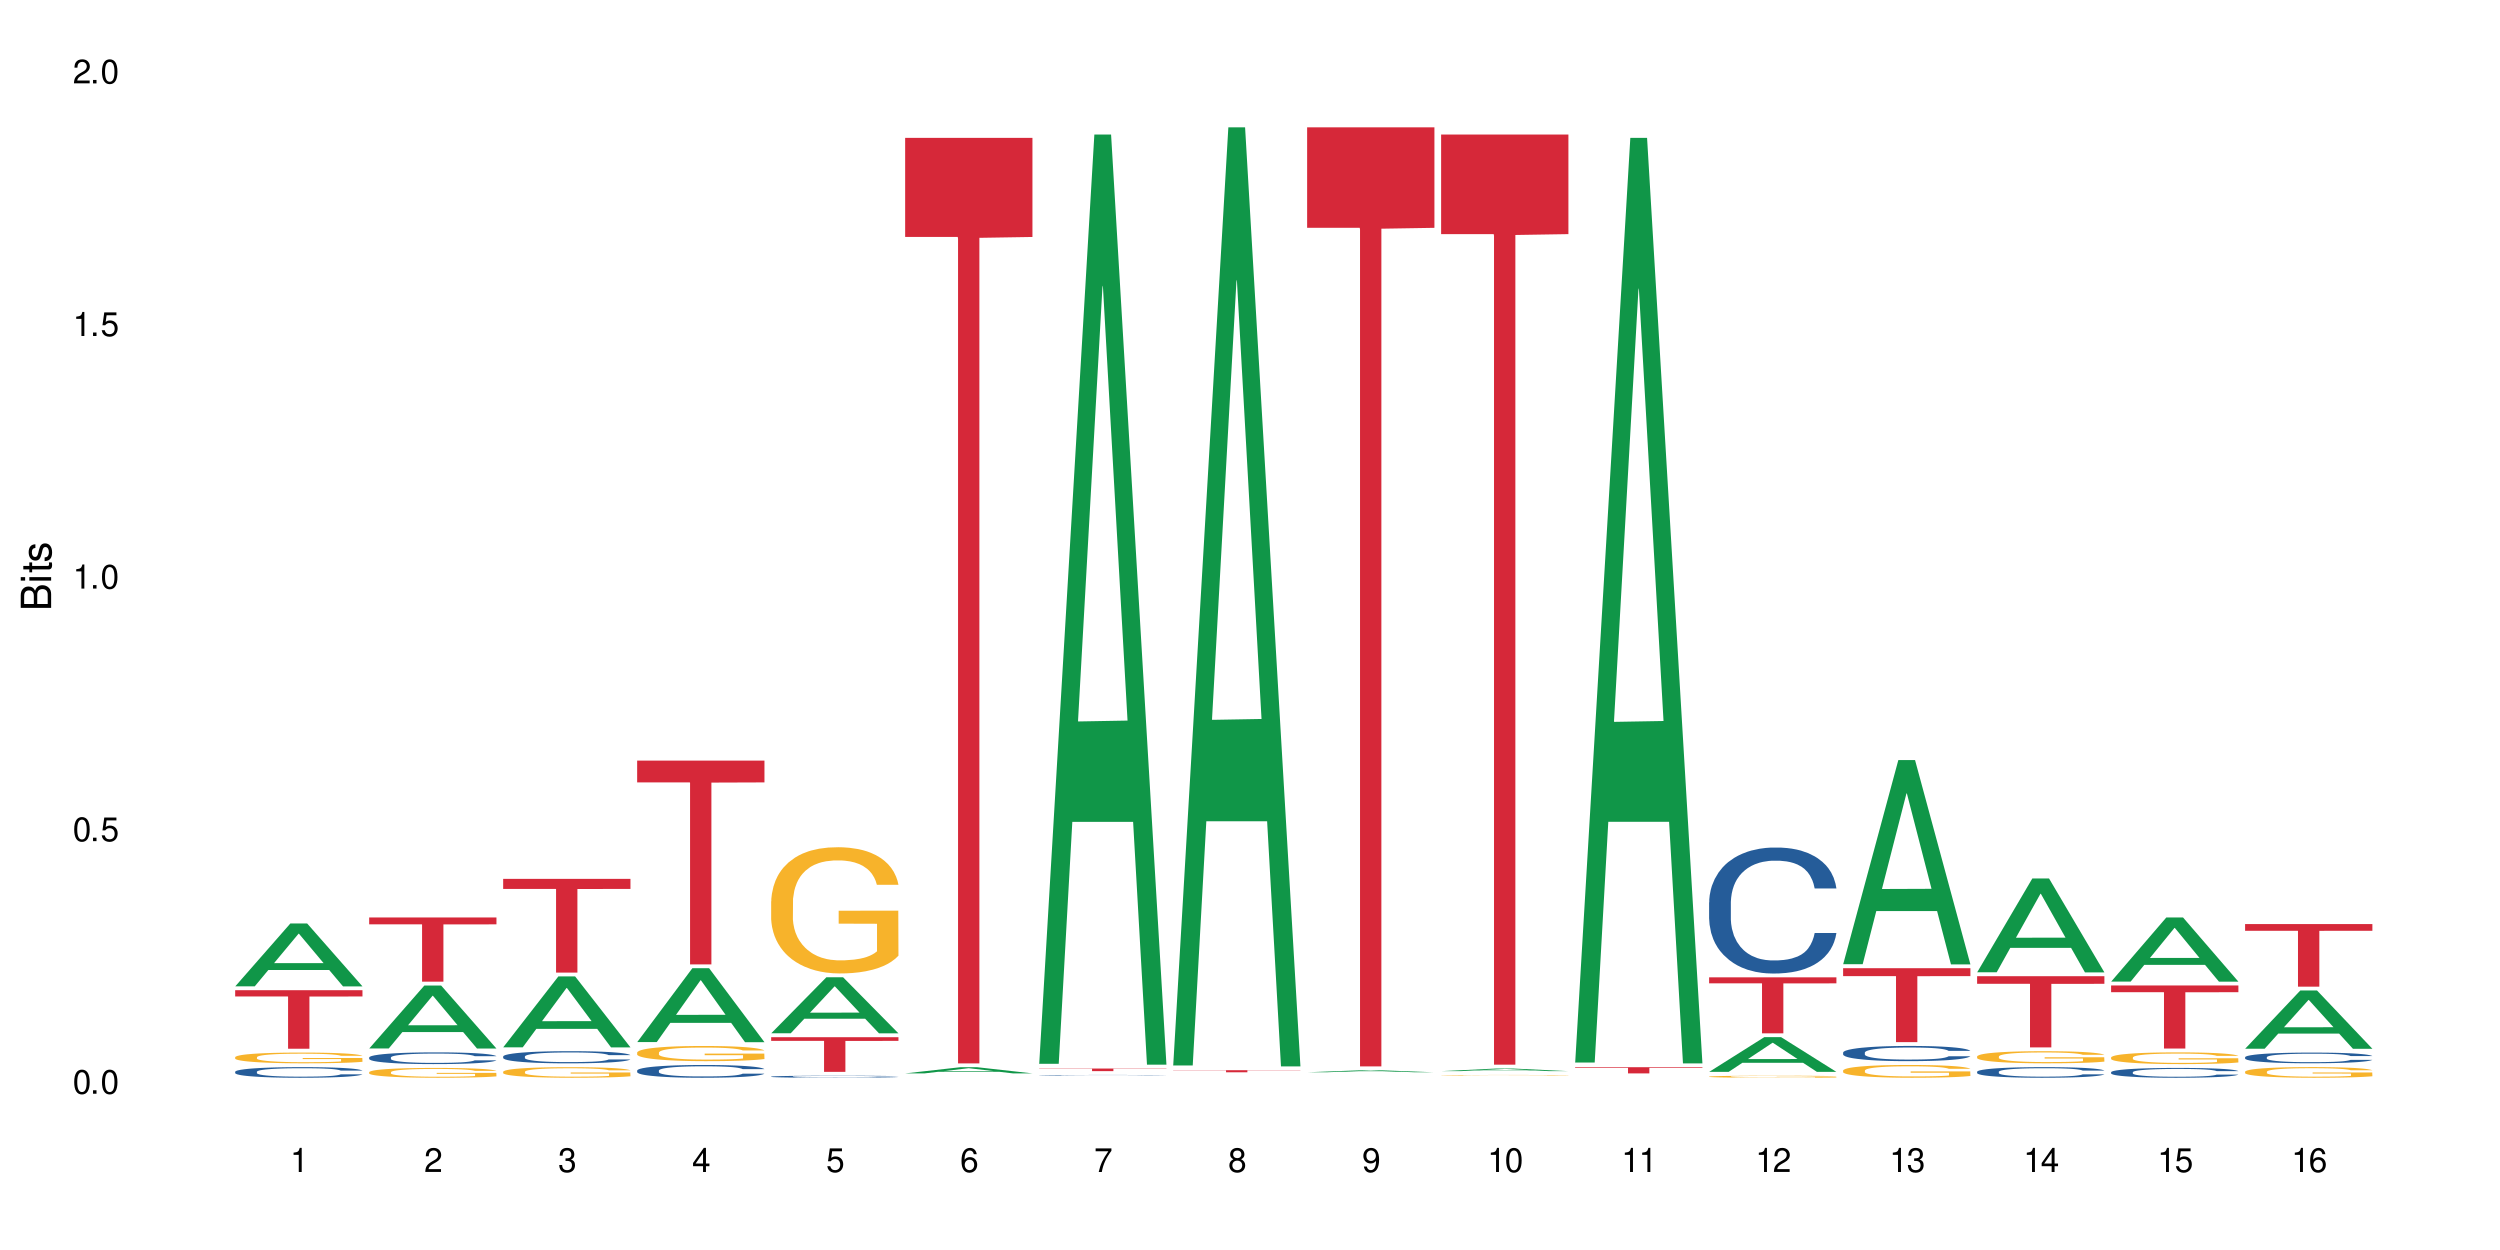 <?xml version="1.0" encoding="UTF-8"?>
<svg xmlns="http://www.w3.org/2000/svg" xmlns:xlink="http://www.w3.org/1999/xlink" width="720" height="360" viewBox="0 0 720 360">
<defs>
<g>
<g id="glyph-0-0">
</g>
<g id="glyph-0-1">
<path d="M 2.641 -6.938 C 2 -6.938 1.422 -6.656 1.078 -6.172 C 0.641 -5.562 0.406 -4.641 0.406 -3.359 C 0.406 -1.016 1.188 0.219 2.641 0.219 C 4.078 0.219 4.859 -1.016 4.859 -3.297 C 4.859 -4.641 4.656 -5.547 4.203 -6.172 C 3.844 -6.656 3.281 -6.938 2.641 -6.938 Z M 2.641 -6.188 C 3.547 -6.188 4 -5.25 4 -3.375 C 4 -1.406 3.562 -0.484 2.625 -0.484 C 1.734 -0.484 1.281 -1.438 1.281 -3.344 C 1.281 -5.25 1.734 -6.188 2.641 -6.188 Z M 2.641 -6.188 "/>
</g>
<g id="glyph-0-2">
<path d="M 1.828 -1 L 0.828 -1 L 0.828 0 L 1.828 0 Z M 1.828 -1 "/>
</g>
<g id="glyph-0-3">
<path d="M 4.562 -6.797 L 1.062 -6.797 L 0.547 -3.094 L 1.328 -3.094 C 1.719 -3.562 2.047 -3.734 2.578 -3.734 C 3.484 -3.734 4.062 -3.109 4.062 -2.094 C 4.062 -1.125 3.484 -0.531 2.578 -0.531 C 1.828 -0.531 1.375 -0.906 1.188 -1.672 L 0.328 -1.672 C 0.453 -1.109 0.547 -0.844 0.75 -0.594 C 1.125 -0.078 1.828 0.219 2.594 0.219 C 3.969 0.219 4.922 -0.781 4.922 -2.219 C 4.922 -3.562 4.031 -4.484 2.719 -4.484 C 2.25 -4.484 1.859 -4.359 1.469 -4.062 L 1.734 -5.969 L 4.562 -5.969 Z M 4.562 -6.797 "/>
</g>
<g id="glyph-0-4">
<path d="M 2.484 -4.938 L 2.484 0 L 3.328 0 L 3.328 -6.938 L 2.766 -6.938 C 2.469 -5.875 2.281 -5.734 0.984 -5.562 L 0.984 -4.938 Z M 2.484 -4.938 "/>
</g>
<g id="glyph-0-5">
<path d="M 4.859 -0.828 L 1.281 -0.828 C 1.359 -1.406 1.672 -1.781 2.5 -2.281 L 3.469 -2.828 C 4.406 -3.344 4.906 -4.062 4.906 -4.906 C 4.906 -5.484 4.672 -6.031 4.266 -6.406 C 3.859 -6.766 3.375 -6.938 2.719 -6.938 C 1.859 -6.938 1.219 -6.625 0.844 -6.031 C 0.609 -5.672 0.5 -5.234 0.484 -4.531 L 1.328 -4.531 C 1.359 -5.016 1.406 -5.281 1.531 -5.516 C 1.75 -5.938 2.188 -6.203 2.703 -6.203 C 3.469 -6.203 4.031 -5.641 4.031 -4.891 C 4.031 -4.344 3.719 -3.859 3.125 -3.516 L 2.234 -3 C 0.812 -2.172 0.406 -1.531 0.328 -0.016 L 4.859 -0.016 Z M 4.859 -0.828 "/>
</g>
<g id="glyph-0-6">
<path d="M 2.125 -3.188 L 2.578 -3.188 C 3.5 -3.188 3.984 -2.766 3.984 -1.922 C 3.984 -1.062 3.469 -0.531 2.594 -0.531 C 1.656 -0.531 1.203 -1 1.156 -2.016 L 0.312 -2.016 C 0.344 -1.453 0.438 -1.094 0.609 -0.781 C 0.953 -0.109 1.625 0.219 2.547 0.219 C 3.953 0.219 4.859 -0.625 4.859 -1.938 C 4.859 -2.828 4.516 -3.297 3.703 -3.594 C 4.344 -3.844 4.656 -4.328 4.656 -5.031 C 4.656 -6.219 3.875 -6.938 2.578 -6.938 C 1.203 -6.938 0.484 -6.172 0.453 -4.703 L 1.297 -4.703 C 1.312 -5.125 1.344 -5.359 1.453 -5.578 C 1.641 -5.969 2.062 -6.203 2.594 -6.203 C 3.344 -6.203 3.797 -5.75 3.797 -5 C 3.797 -4.516 3.609 -4.219 3.25 -4.047 C 3.016 -3.953 2.703 -3.922 2.125 -3.906 Z M 2.125 -3.188 "/>
</g>
<g id="glyph-0-7">
<path d="M 3.141 -1.672 L 3.141 0 L 3.984 0 L 3.984 -1.672 L 4.984 -1.672 L 4.984 -2.438 L 3.984 -2.438 L 3.984 -6.938 L 3.359 -6.938 L 0.266 -2.578 L 0.266 -1.672 Z M 3.141 -2.438 L 1 -2.438 L 3.141 -5.5 Z M 3.141 -2.438 "/>
</g>
<g id="glyph-0-8">
<path d="M 4.781 -5.125 C 4.609 -6.266 3.891 -6.938 2.844 -6.938 C 2.094 -6.938 1.422 -6.578 1.031 -5.953 C 0.594 -5.266 0.406 -4.422 0.406 -3.172 C 0.406 -2 0.578 -1.25 0.984 -0.641 C 1.359 -0.078 1.953 0.219 2.703 0.219 C 3.984 0.219 4.922 -0.75 4.922 -2.094 C 4.922 -3.375 4.062 -4.281 2.844 -4.281 C 2.172 -4.281 1.641 -4.031 1.281 -3.516 C 1.281 -5.234 1.828 -6.188 2.797 -6.188 C 3.391 -6.188 3.797 -5.797 3.938 -5.125 Z M 2.734 -3.531 C 3.547 -3.531 4.062 -2.953 4.062 -2.031 C 4.062 -1.156 3.484 -0.531 2.703 -0.531 C 1.922 -0.531 1.328 -1.188 1.328 -2.078 C 1.328 -2.938 1.906 -3.531 2.734 -3.531 Z M 2.734 -3.531 "/>
</g>
<g id="glyph-0-9">
<path d="M 4.984 -6.797 L 0.438 -6.797 L 0.438 -5.969 L 4.109 -5.969 C 2.5 -3.656 1.828 -2.234 1.328 0 L 2.219 0 C 2.594 -2.172 3.453 -4.047 4.984 -6.094 Z M 4.984 -6.797 "/>
</g>
<g id="glyph-0-10">
<path d="M 3.75 -3.656 C 4.469 -4.094 4.688 -4.438 4.688 -5.078 C 4.688 -6.172 3.844 -6.938 2.641 -6.938 C 1.438 -6.938 0.594 -6.172 0.594 -5.094 C 0.594 -4.438 0.812 -4.094 1.516 -3.656 C 0.734 -3.266 0.359 -2.703 0.359 -1.922 C 0.359 -0.656 1.281 0.219 2.641 0.219 C 3.984 0.219 4.922 -0.656 4.922 -1.922 C 4.922 -2.703 4.531 -3.266 3.75 -3.656 Z M 2.641 -6.188 C 3.359 -6.188 3.812 -5.75 3.812 -5.062 C 3.812 -4.406 3.344 -3.984 2.641 -3.984 C 1.922 -3.984 1.453 -4.406 1.453 -5.078 C 1.453 -5.75 1.922 -6.188 2.641 -6.188 Z M 2.641 -3.266 C 3.484 -3.266 4.062 -2.719 4.062 -1.906 C 4.062 -1.078 3.484 -0.531 2.625 -0.531 C 1.797 -0.531 1.219 -1.094 1.219 -1.906 C 1.219 -2.719 1.781 -3.266 2.641 -3.266 Z M 2.641 -3.266 "/>
</g>
<g id="glyph-0-11">
<path d="M 0.516 -1.578 C 0.672 -0.453 1.406 0.219 2.438 0.219 C 3.188 0.219 3.859 -0.141 4.266 -0.766 C 4.688 -1.453 4.891 -2.297 4.891 -3.547 C 4.891 -4.719 4.703 -5.453 4.312 -6.078 C 3.938 -6.641 3.344 -6.938 2.594 -6.938 C 1.297 -6.938 0.359 -5.969 0.359 -4.625 C 0.359 -3.344 1.234 -2.453 2.453 -2.453 C 3.094 -2.453 3.578 -2.672 4.016 -3.203 C 4 -1.484 3.469 -0.531 2.5 -0.531 C 1.906 -0.531 1.484 -0.906 1.359 -1.578 Z M 2.578 -6.203 C 3.375 -6.203 3.969 -5.531 3.969 -4.641 C 3.969 -3.797 3.391 -3.188 2.547 -3.188 C 1.734 -3.188 1.234 -3.766 1.234 -4.688 C 1.234 -5.562 1.797 -6.203 2.578 -6.203 Z M 2.578 -6.203 "/>
</g>
<g id="glyph-1-0">
</g>
<g id="glyph-1-1">
<path d="M 0 -0.953 L 0 -4.891 C 0 -5.719 -0.234 -6.344 -0.734 -6.797 C -1.188 -7.234 -1.812 -7.469 -2.5 -7.469 C -3.547 -7.469 -4.188 -7 -4.625 -5.875 C -4.984 -6.688 -5.625 -7.094 -6.531 -7.094 C -7.172 -7.094 -7.734 -6.859 -8.141 -6.391 C -8.562 -5.922 -8.75 -5.344 -8.75 -4.5 L -8.75 -0.953 Z M -4.984 -2.062 L -7.766 -2.062 L -7.766 -4.219 C -7.766 -4.844 -7.688 -5.203 -7.453 -5.5 C -7.219 -5.812 -6.859 -5.969 -6.375 -5.969 C -5.891 -5.969 -5.531 -5.812 -5.297 -5.5 C -5.062 -5.203 -4.984 -4.844 -4.984 -4.219 Z M -0.984 -2.062 L -4 -2.062 L -4 -4.781 C -4 -5.766 -3.438 -6.359 -2.484 -6.359 C -1.547 -6.359 -0.984 -5.766 -0.984 -4.781 Z M -0.984 -2.062 "/>
</g>
<g id="glyph-1-2">
<path d="M -6.281 -1.797 L -6.281 -0.797 L 0 -0.797 L 0 -1.797 Z M -8.75 -1.797 L -8.75 -0.797 L -7.484 -0.797 L -7.484 -1.797 Z M -8.75 -1.797 "/>
</g>
<g id="glyph-1-3">
<path d="M -6.281 -3.047 L -6.281 -2.016 L -8.016 -2.016 L -8.016 -1.016 L -6.281 -1.016 L -6.281 -0.172 L -5.469 -0.172 L -5.469 -1.016 L -0.719 -1.016 C -0.078 -1.016 0.281 -1.453 0.281 -2.234 C 0.281 -2.5 0.25 -2.719 0.188 -3.047 L -0.641 -3.047 C -0.609 -2.906 -0.594 -2.766 -0.594 -2.562 C -0.594 -2.141 -0.719 -2.016 -1.156 -2.016 L -5.469 -2.016 L -5.469 -3.047 Z M -6.281 -3.047 "/>
</g>
<g id="glyph-1-4">
<path d="M -4.531 -5.25 C -5.766 -5.25 -6.469 -4.422 -6.469 -2.969 C -6.469 -1.516 -5.719 -0.562 -4.547 -0.562 C -3.562 -0.562 -3.094 -1.062 -2.734 -2.562 L -2.516 -3.484 C -2.344 -4.188 -2.094 -4.469 -1.641 -4.469 C -1.047 -4.469 -0.641 -3.875 -0.641 -3 C -0.641 -2.453 -0.797 -2 -1.062 -1.75 C -1.25 -1.594 -1.422 -1.531 -1.875 -1.469 L -1.875 -0.406 C -0.422 -0.453 0.281 -1.266 0.281 -2.922 C 0.281 -4.5 -0.5 -5.516 -1.719 -5.516 C -2.656 -5.516 -3.172 -4.984 -3.469 -3.734 L -3.703 -2.766 C -3.891 -1.953 -4.156 -1.609 -4.594 -1.609 C -5.188 -1.609 -5.547 -2.125 -5.547 -2.938 C -5.547 -3.75 -5.203 -4.172 -4.531 -4.203 Z M -4.531 -5.25 "/>
</g>
</g>
</defs>
<rect x="-72" y="-36" width="864" height="432" fill="rgb(100%, 100%, 100%)" fill-opacity="1"/>
<path fill-rule="nonzero" fill="rgb(6.275%, 58.824%, 28.235%)" fill-opacity="1" d="M 67.73 284.066 L 67.77 284.051 L 83.633 265.949 L 88.449 265.949 L 104.391 284.082 L 98.789 284.082 L 94.797 279.352 L 77.289 279.352 L 73.371 284.066 L 67.73 284.066 L 78.973 277.391 L 93.191 277.375 L 86.102 268.914 L 86.023 268.898 L 85.945 268.949 L 78.934 277.375 L 78.973 277.391 Z M 67.73 284.066 "/>
<path fill-rule="nonzero" fill="rgb(14.51%, 36.078%, 60%)" fill-opacity="1" d="M 67.73 308.668 L 67.777 308.664 L 67.777 308.598 L 67.91 308.492 L 68.223 308.355 L 68.535 308.266 L 69.34 308.098 L 70.457 307.938 L 71.621 307.816 L 72.469 307.742 L 73.23 307.688 L 74.973 307.582 L 76.09 307.531 L 77.297 307.484 L 78.773 307.434 L 79.848 307.406 L 82.262 307.363 L 84.051 307.344 L 85.434 307.336 L 88.43 307.336 L 90.219 307.344 L 91.516 307.359 L 92.945 307.383 L 94.152 307.406 L 96.254 307.469 L 98.133 307.547 L 98.98 307.594 L 100.324 307.68 L 101.352 307.762 L 102.066 307.836 L 102.871 307.938 L 103.586 308.066 L 104.125 308.207 L 104.391 308.328 L 98.133 308.328 L 97.82 308.215 L 97.461 308.129 L 96.793 308.016 L 96.121 307.934 L 95.184 307.852 L 94.332 307.801 L 93.172 307.746 L 92.141 307.711 L 91.07 307.688 L 90.039 307.672 L 88.074 307.652 L 85.793 307.652 L 84.945 307.66 L 83.199 307.68 L 82.262 307.699 L 80.918 307.742 L 79.98 307.777 L 78.863 307.832 L 78.102 307.879 L 77.164 307.953 L 76.492 308.016 L 75.734 308.109 L 75.285 308.18 L 74.883 308.258 L 74.527 308.352 L 74.258 308.449 L 74.078 308.551 L 73.988 308.652 L 73.988 309.086 L 74.078 309.188 L 74.305 309.305 L 74.883 309.477 L 75.734 309.625 L 76.719 309.742 L 77.656 309.824 L 78.191 309.863 L 78.906 309.91 L 80.027 309.965 L 81.637 310.023 L 82.574 310.043 L 84.004 310.066 L 85.48 310.078 L 87.449 310.078 L 89.191 310.066 L 90.352 310.051 L 91.559 310.031 L 93.215 309.984 L 94.242 309.938 L 95.137 309.883 L 95.809 309.832 L 96.254 309.785 L 96.926 309.699 L 97.461 309.605 L 97.863 309.508 L 98.133 309.41 L 104.391 309.41 L 104.125 309.523 L 103.723 309.633 L 103.32 309.715 L 102.691 309.812 L 101.977 309.898 L 100.949 309.996 L 100.102 310.062 L 98.98 310.133 L 97.953 310.184 L 96.836 310.23 L 95.184 310.289 L 94.109 310.316 L 92.945 310.34 L 91.559 310.363 L 89.816 310.383 L 87.938 310.395 L 86.195 310.398 L 84.316 310.391 L 82.934 310.379 L 81.098 310.355 L 78.82 310.305 L 77.164 310.25 L 75.867 310.199 L 74.75 310.141 L 73.5 310.066 L 71.891 309.945 L 70.906 309.848 L 70.234 309.77 L 69.473 309.66 L 68.938 309.562 L 68.312 309.406 L 67.863 309.207 L 67.73 309.055 Z M 67.73 308.668 "/>
<path fill-rule="nonzero" fill="rgb(96.863%, 70.196%, 16.863%)" fill-opacity="1" d="M 67.73 304.465 L 67.777 304.461 L 67.777 304.406 L 67.953 304.277 L 68.402 304.105 L 68.984 303.961 L 69.609 303.848 L 70.012 303.785 L 70.684 303.703 L 71.262 303.641 L 72.738 303.512 L 74.617 303.395 L 75.645 303.344 L 76.809 303.297 L 78.461 303.242 L 79.223 303.223 L 81.547 303.176 L 84.184 303.148 L 87.09 303.141 L 88.43 303.141 L 90.266 303.152 L 92.77 303.184 L 94.199 303.215 L 95.316 303.242 L 96.477 303.277 L 97.91 303.336 L 99.25 303.402 L 100.324 303.469 L 101.395 303.555 L 102.289 303.645 L 103.051 303.746 L 103.723 303.863 L 104.125 303.961 L 104.391 304.062 L 98.176 304.062 L 97.82 303.961 L 97.418 303.887 L 96.746 303.793 L 96.074 303.727 L 95.406 303.672 L 94.152 303.598 L 93.082 303.551 L 91.738 303.512 L 90.441 303.488 L 88.969 303.469 L 88.074 303.465 L 85.703 303.465 L 83.559 303.484 L 82.305 303.508 L 81.41 303.531 L 80.16 303.57 L 79.398 303.605 L 78.953 303.629 L 77.613 303.715 L 76.719 303.797 L 76.227 303.848 L 75.602 303.934 L 75.152 304.012 L 74.66 304.125 L 74.391 304.207 L 74.035 304.398 L 73.988 304.91 L 74.125 305.016 L 74.391 305.133 L 74.75 305.234 L 75.285 305.34 L 75.824 305.422 L 76.762 305.535 L 77.566 305.609 L 78.191 305.656 L 79.398 305.73 L 79.891 305.758 L 81.055 305.809 L 82.262 305.848 L 83.738 305.883 L 84.855 305.898 L 86.641 305.914 L 88.922 305.914 L 91.605 305.895 L 93.305 305.875 L 94.465 305.852 L 95.227 305.832 L 96.164 305.801 L 96.836 305.77 L 97.461 305.742 L 98.223 305.691 L 98.223 305.016 L 87.18 305.016 L 87.18 304.695 L 104.348 304.695 L 104.391 305.801 L 103.453 305.875 L 102.289 305.949 L 101.172 306.008 L 100.012 306.055 L 98.355 306.109 L 97.016 306.141 L 94.957 306.18 L 93.082 306.207 L 91.113 306.223 L 89.371 306.23 L 87.312 306.234 L 85.48 306.23 L 83.512 306.211 L 81.949 306.191 L 80.516 306.16 L 79.086 306.125 L 77.297 306.066 L 76.137 306.016 L 74.93 305.957 L 73.723 305.887 L 72.648 305.812 L 71.934 305.75 L 71.219 305.684 L 70.457 305.598 L 69.742 305.504 L 69.207 305.414 L 68.715 305.316 L 68.355 305.223 L 68 305.098 L 67.82 304.992 L 67.73 304.906 Z M 67.73 304.465 "/>
<path fill-rule="nonzero" fill="rgb(83.922%, 15.686%, 22.353%)" fill-opacity="1" d="M 67.73 285.184 L 104.391 285.184 L 104.391 286.988 L 89.113 287.004 L 89.113 302.039 L 82.965 302.039 L 82.965 287.02 L 82.875 286.988 L 67.73 286.988 Z M 67.73 285.184 "/>
<path fill-rule="nonzero" fill="rgb(6.275%, 58.824%, 28.235%)" fill-opacity="1" d="M 106.32 301.965 L 106.359 301.949 L 122.223 283.824 L 127.039 283.824 L 142.98 301.984 L 137.383 301.984 L 133.387 297.242 L 115.879 297.242 L 111.961 301.965 L 106.32 301.965 L 117.562 295.281 L 131.781 295.266 L 124.691 286.789 L 124.613 286.773 L 124.535 286.824 L 117.523 295.266 L 117.562 295.281 Z M 106.32 301.965 "/>
<path fill-rule="nonzero" fill="rgb(14.51%, 36.078%, 60%)" fill-opacity="1" d="M 106.32 304.555 L 106.367 304.551 L 106.367 304.477 L 106.5 304.359 L 106.812 304.211 L 107.125 304.109 L 107.93 303.926 L 109.047 303.75 L 110.211 303.613 L 111.059 303.535 L 111.82 303.473 L 113.562 303.359 L 114.684 303.301 L 115.891 303.246 L 117.363 303.195 L 118.438 303.164 L 120.852 303.113 L 122.641 303.094 L 124.027 303.082 L 127.02 303.082 L 128.809 303.094 L 130.105 303.109 L 131.535 303.137 L 132.742 303.164 L 134.844 303.23 L 136.723 303.316 L 137.574 303.367 L 138.914 303.461 L 139.941 303.555 L 140.656 303.637 L 141.461 303.75 L 142.176 303.891 L 142.715 304.047 L 142.98 304.18 L 136.723 304.18 L 136.41 304.055 L 136.051 303.961 L 135.383 303.832 L 134.711 303.742 L 133.773 303.652 L 132.922 303.594 L 131.762 303.535 L 130.73 303.5 L 129.66 303.473 L 128.629 303.453 L 126.664 303.434 L 124.383 303.434 L 123.535 303.441 L 121.789 303.465 L 120.852 303.488 L 119.512 303.531 L 118.57 303.57 L 117.453 303.633 L 116.695 303.684 L 115.754 303.766 L 115.086 303.836 L 114.324 303.938 L 113.879 304.016 L 113.473 304.102 L 113.117 304.203 L 112.848 304.312 L 112.668 304.426 L 112.582 304.539 L 112.582 305.016 L 112.668 305.129 L 112.895 305.258 L 113.473 305.445 L 114.324 305.609 L 115.309 305.738 L 116.246 305.832 L 116.781 305.875 L 117.5 305.926 L 118.617 305.984 L 120.227 306.047 L 121.164 306.074 L 122.594 306.098 L 124.07 306.109 L 126.039 306.109 L 127.781 306.098 L 128.945 306.082 L 130.152 306.059 L 131.805 306.004 L 132.832 305.957 L 133.727 305.898 L 134.398 305.836 L 134.844 305.789 L 135.516 305.691 L 136.051 305.586 L 136.453 305.48 L 136.723 305.375 L 142.98 305.375 L 142.715 305.5 L 142.312 305.617 L 141.91 305.707 L 141.281 305.816 L 140.566 305.91 L 139.539 306.02 L 138.691 306.09 L 137.574 306.168 L 136.543 306.227 L 135.426 306.281 L 133.773 306.34 L 132.699 306.371 L 131.535 306.398 L 130.152 306.426 L 128.406 306.445 L 126.531 306.457 L 124.785 306.461 L 122.906 306.457 L 121.523 306.441 L 119.688 306.414 L 117.41 306.359 L 115.754 306.301 L 114.457 306.242 L 113.34 306.18 L 112.09 306.098 L 110.48 305.961 L 109.496 305.855 L 108.824 305.77 L 108.066 305.648 L 107.527 305.543 L 106.902 305.367 L 106.457 305.148 L 106.32 304.98 Z M 106.32 304.555 "/>
<path fill-rule="nonzero" fill="rgb(96.863%, 70.196%, 16.863%)" fill-opacity="1" d="M 106.32 308.777 L 106.367 308.773 L 106.367 308.723 L 106.543 308.605 L 106.992 308.445 L 107.574 308.312 L 108.199 308.207 L 108.602 308.152 L 109.273 308.078 L 109.852 308.02 L 111.328 307.902 L 113.207 307.793 L 114.234 307.746 L 115.398 307.703 L 117.051 307.652 L 117.812 307.637 L 120.137 307.594 L 122.773 307.57 L 125.68 307.562 L 127.02 307.562 L 128.855 307.574 L 131.359 307.602 L 132.789 307.629 L 133.906 307.652 L 135.07 307.688 L 136.5 307.738 L 137.84 307.801 L 138.914 307.863 L 139.988 307.941 L 140.879 308.023 L 141.641 308.117 L 142.312 308.223 L 142.715 308.316 L 142.98 308.406 L 136.77 308.406 L 136.41 308.316 L 136.008 308.246 L 135.336 308.16 L 134.668 308.098 L 133.996 308.047 L 132.742 307.98 L 131.672 307.938 L 130.328 307.902 L 129.031 307.879 L 127.559 307.863 L 126.664 307.859 L 124.293 307.859 L 122.148 307.879 L 120.895 307.898 L 120.004 307.918 L 118.75 307.957 L 117.988 307.988 L 117.543 308.008 L 116.203 308.09 L 115.309 308.16 L 114.816 308.211 L 114.191 308.289 L 113.742 308.359 L 113.25 308.461 L 112.984 308.539 L 112.625 308.715 L 112.582 309.184 L 112.715 309.281 L 112.984 309.387 L 113.34 309.48 L 113.879 309.578 L 114.414 309.652 L 115.352 309.754 L 116.156 309.82 L 116.781 309.867 L 117.988 309.938 L 118.48 309.961 L 119.645 310.008 L 120.852 310.043 L 122.328 310.074 L 123.445 310.09 L 125.234 310.102 L 127.512 310.102 L 130.195 310.086 L 131.895 310.066 L 133.059 310.043 L 133.816 310.027 L 134.754 310 L 135.426 309.973 L 136.051 309.945 L 136.812 309.898 L 136.812 309.281 L 125.77 309.277 L 125.77 308.988 L 142.938 308.984 L 142.98 310 L 142.043 310.066 L 140.879 310.137 L 139.762 310.188 L 138.602 310.23 L 136.945 310.281 L 135.605 310.312 L 133.547 310.348 L 131.672 310.371 L 129.703 310.387 L 127.961 310.395 L 125.902 310.398 L 124.07 310.391 L 122.102 310.375 L 120.539 310.355 L 119.109 310.328 L 117.676 310.297 L 115.891 310.242 L 114.727 310.199 L 113.52 310.145 L 112.312 310.078 L 111.238 310.008 L 110.523 309.953 L 109.809 309.891 L 109.047 309.812 L 108.332 309.727 L 107.797 309.645 L 107.305 309.555 L 106.945 309.469 L 106.59 309.352 L 106.41 309.262 L 106.32 309.18 Z M 106.32 308.777 "/>
<path fill-rule="nonzero" fill="rgb(83.922%, 15.686%, 22.353%)" fill-opacity="1" d="M 106.32 264.234 L 142.98 264.234 L 142.98 266.215 L 127.703 266.23 L 127.703 282.723 L 121.555 282.723 L 121.555 266.246 L 121.465 266.215 L 106.32 266.215 Z M 106.32 264.234 "/>
<path fill-rule="nonzero" fill="rgb(6.275%, 58.824%, 28.235%)" fill-opacity="1" d="M 144.91 301.625 L 144.949 301.605 L 160.812 281.203 L 165.633 281.203 L 181.574 301.645 L 175.973 301.645 L 171.977 296.309 L 154.469 296.309 L 150.551 301.625 L 144.91 301.625 L 156.152 294.102 L 170.371 294.082 L 163.281 284.543 L 163.203 284.523 L 163.125 284.582 L 156.113 294.082 L 156.152 294.102 Z M 144.91 301.625 "/>
<path fill-rule="nonzero" fill="rgb(14.51%, 36.078%, 60%)" fill-opacity="1" d="M 144.91 304.266 L 144.957 304.262 L 144.957 304.188 L 145.09 304.062 L 145.402 303.91 L 145.715 303.805 L 146.52 303.617 L 147.641 303.434 L 148.801 303.293 L 149.652 303.211 L 150.41 303.145 L 152.156 303.027 L 153.273 302.965 L 154.48 302.91 L 155.953 302.859 L 157.027 302.824 L 159.441 302.773 L 161.23 302.754 L 162.617 302.742 L 165.613 302.742 L 167.398 302.754 L 168.695 302.77 L 170.129 302.797 L 171.336 302.824 L 173.434 302.895 L 175.312 302.984 L 176.164 303.035 L 177.504 303.137 L 178.531 303.23 L 179.246 303.316 L 180.051 303.434 L 180.77 303.578 L 181.305 303.742 L 181.574 303.879 L 175.312 303.879 L 175 303.75 L 174.645 303.652 L 173.973 303.52 L 173.301 303.426 L 172.363 303.336 L 171.512 303.273 L 170.352 303.215 L 169.324 303.176 L 168.25 303.145 L 167.223 303.125 L 165.254 303.105 L 162.973 303.105 L 162.125 303.113 L 160.379 303.141 L 159.441 303.16 L 158.102 303.207 L 157.16 303.25 L 156.043 303.312 L 155.285 303.367 L 154.344 303.449 L 153.676 303.523 L 152.914 303.629 L 152.469 303.711 L 152.066 303.797 L 151.707 303.902 L 151.438 304.016 L 151.262 304.133 L 151.172 304.25 L 151.172 304.746 L 151.262 304.859 L 151.484 304.996 L 152.066 305.191 L 152.914 305.359 L 153.898 305.496 L 154.836 305.59 L 155.375 305.637 L 156.09 305.688 L 157.207 305.75 L 158.816 305.816 L 159.754 305.84 L 161.184 305.867 L 162.66 305.879 L 164.629 305.879 L 166.371 305.867 L 167.535 305.852 L 168.742 305.824 L 170.395 305.77 L 171.422 305.719 L 172.316 305.66 L 172.988 305.598 L 173.434 305.547 L 174.105 305.445 L 174.645 305.34 L 175.047 305.227 L 175.312 305.117 L 181.574 305.117 L 181.305 305.246 L 180.902 305.371 L 180.5 305.465 L 179.875 305.574 L 179.156 305.676 L 178.129 305.785 L 177.281 305.859 L 176.164 305.941 L 175.133 306 L 174.016 306.055 L 172.363 306.121 L 171.289 306.152 L 170.129 306.18 L 168.742 306.207 L 166.996 306.227 L 165.121 306.242 L 163.375 306.242 L 161.5 306.238 L 160.113 306.227 L 158.281 306.195 L 156 306.137 L 154.344 306.078 L 153.047 306.016 L 151.93 305.953 L 150.68 305.867 L 149.07 305.727 L 148.086 305.617 L 147.414 305.527 L 146.656 305.402 L 146.117 305.289 L 145.492 305.109 L 145.047 304.883 L 144.91 304.707 Z M 144.91 304.266 "/>
<path fill-rule="nonzero" fill="rgb(96.863%, 70.196%, 16.863%)" fill-opacity="1" d="M 144.91 308.652 L 144.957 308.648 L 144.957 308.594 L 145.137 308.469 L 145.582 308.293 L 146.164 308.152 L 146.789 308.039 L 147.191 307.98 L 147.863 307.898 L 148.445 307.836 L 149.918 307.711 L 151.797 307.594 L 152.824 307.543 L 153.988 307.496 L 155.641 307.445 L 156.402 307.426 L 158.727 307.379 L 161.363 307.352 L 164.27 307.344 L 165.613 307.348 L 167.445 307.355 L 169.949 307.387 L 171.379 307.414 L 172.496 307.445 L 173.66 307.48 L 175.09 307.535 L 176.43 307.602 L 177.504 307.668 L 178.578 307.754 L 179.473 307.844 L 180.23 307.941 L 180.902 308.059 L 181.305 308.156 L 181.574 308.254 L 175.359 308.254 L 175 308.156 L 174.598 308.078 L 173.926 307.988 L 173.258 307.922 L 172.586 307.867 L 171.336 307.797 L 170.262 307.75 L 168.922 307.711 L 167.625 307.688 L 166.148 307.668 L 165.254 307.664 L 162.883 307.664 L 160.738 307.684 L 159.488 307.707 L 158.594 307.727 L 157.34 307.77 L 156.582 307.805 L 156.133 307.824 L 154.793 307.914 L 153.898 307.992 L 153.406 308.043 L 152.781 308.125 L 152.332 308.203 L 151.84 308.312 L 151.574 308.398 L 151.215 308.586 L 151.172 309.09 L 151.305 309.195 L 151.574 309.309 L 151.93 309.41 L 152.469 309.516 L 153.004 309.598 L 153.941 309.707 L 154.746 309.777 L 155.375 309.824 L 156.582 309.902 L 157.07 309.926 L 158.234 309.977 L 159.441 310.016 L 160.918 310.047 L 162.035 310.066 L 163.824 310.078 L 166.102 310.078 L 168.785 310.062 L 170.484 310.039 L 171.648 310.02 L 172.406 310 L 173.348 309.969 L 174.016 309.941 L 174.645 309.91 L 175.402 309.863 L 175.402 309.195 L 164.359 309.191 L 164.359 308.879 L 181.527 308.879 L 181.574 309.969 L 180.633 310.043 L 179.473 310.117 L 178.352 310.172 L 177.191 310.219 L 175.535 310.273 L 174.195 310.305 L 172.141 310.344 L 170.262 310.367 L 168.293 310.387 L 166.551 310.395 L 164.492 310.398 L 162.66 310.391 L 160.695 310.375 L 159.129 310.352 L 157.699 310.324 L 156.266 310.289 L 154.48 310.23 L 153.316 310.184 L 152.109 310.125 L 150.902 310.055 L 149.828 309.98 L 149.113 309.922 L 148.398 309.852 L 147.641 309.77 L 146.922 309.676 L 146.387 309.59 L 145.895 309.492 L 145.539 309.398 L 145.18 309.273 L 145 309.172 L 144.91 309.086 Z M 144.91 308.652 "/>
<path fill-rule="nonzero" fill="rgb(83.922%, 15.686%, 22.353%)" fill-opacity="1" d="M 144.91 253.121 L 181.574 253.121 L 181.574 256.008 L 166.293 256.035 L 166.293 280.105 L 160.145 280.105 L 160.145 256.059 L 160.059 256.008 L 144.91 256.008 Z M 144.91 253.121 "/>
<path fill-rule="nonzero" fill="rgb(6.275%, 58.824%, 28.235%)" fill-opacity="1" d="M 183.5 300.121 L 183.543 300.102 L 199.402 278.844 L 204.223 278.844 L 220.164 300.145 L 214.562 300.145 L 210.566 294.582 L 193.059 294.582 L 189.141 300.121 L 183.5 300.121 L 194.742 292.281 L 208.961 292.262 L 201.871 282.324 L 201.793 282.305 L 201.715 282.363 L 194.703 292.262 L 194.742 292.281 Z M 183.5 300.121 "/>
<path fill-rule="nonzero" fill="rgb(14.51%, 36.078%, 60%)" fill-opacity="1" d="M 183.5 308.316 L 183.547 308.312 L 183.547 308.234 L 183.68 308.105 L 183.992 307.945 L 184.309 307.832 L 185.113 307.633 L 186.23 307.441 L 187.391 307.293 L 188.242 307.207 L 189 307.141 L 190.746 307.016 L 191.863 306.953 L 193.07 306.895 L 194.543 306.836 L 195.617 306.805 L 198.031 306.75 L 199.82 306.727 L 201.207 306.715 L 204.203 306.715 L 205.988 306.73 L 207.285 306.746 L 208.719 306.773 L 209.926 306.805 L 212.027 306.879 L 213.902 306.973 L 214.754 307.027 L 216.094 307.129 L 217.121 307.23 L 217.84 307.316 L 218.645 307.441 L 219.359 307.594 L 219.895 307.766 L 220.164 307.91 L 213.902 307.91 L 213.59 307.777 L 213.234 307.672 L 212.562 307.535 L 211.891 307.438 L 210.953 307.34 L 210.102 307.273 L 208.941 307.211 L 207.914 307.172 L 206.84 307.141 L 205.812 307.121 L 203.844 307.098 L 201.562 307.098 L 200.715 307.105 L 198.973 307.133 L 198.031 307.156 L 196.691 307.203 L 195.754 307.246 L 194.633 307.316 L 193.875 307.371 L 192.934 307.461 L 192.266 307.535 L 191.504 307.648 L 191.059 307.73 L 190.656 307.828 L 190.297 307.938 L 190.031 308.055 L 189.852 308.18 L 189.762 308.301 L 189.762 308.824 L 189.852 308.945 L 190.074 309.086 L 190.656 309.289 L 191.504 309.469 L 192.488 309.609 L 193.426 309.711 L 193.965 309.758 L 194.68 309.812 L 195.797 309.879 L 197.406 309.945 L 198.344 309.973 L 199.777 310 L 201.25 310.012 L 203.219 310.012 L 204.961 310 L 206.125 309.984 L 207.332 309.957 L 208.984 309.898 L 210.016 309.844 L 210.906 309.781 L 211.578 309.719 L 212.027 309.664 L 212.695 309.559 L 213.234 309.445 L 213.637 309.328 L 213.902 309.211 L 220.164 309.211 L 219.895 309.348 L 219.492 309.477 L 219.09 309.574 L 218.465 309.695 L 217.75 309.797 L 216.719 309.914 L 215.871 309.992 L 214.754 310.078 L 213.727 310.141 L 212.605 310.199 L 210.953 310.266 L 209.879 310.301 L 208.719 310.328 L 207.332 310.355 L 205.586 310.379 L 203.711 310.395 L 201.965 310.398 L 200.09 310.391 L 198.703 310.375 L 196.871 310.348 L 194.59 310.285 L 192.934 310.223 L 191.641 310.156 L 190.52 310.09 L 189.27 310 L 187.66 309.852 L 186.676 309.738 L 186.004 309.645 L 185.246 309.512 L 184.711 309.395 L 184.082 309.207 L 183.637 308.969 L 183.5 308.781 Z M 183.5 308.316 "/>
<path fill-rule="nonzero" fill="rgb(96.863%, 70.196%, 16.863%)" fill-opacity="1" d="M 183.5 303.117 L 183.547 303.113 L 183.547 303.031 L 183.727 302.852 L 184.172 302.605 L 184.754 302.402 L 185.379 302.242 L 185.781 302.156 L 186.453 302.035 L 187.035 301.949 L 188.508 301.77 L 190.387 301.602 L 191.414 301.531 L 192.578 301.461 L 194.23 301.387 L 194.992 301.359 L 197.316 301.293 L 199.953 301.254 L 202.859 301.242 L 204.203 301.246 L 206.035 301.262 L 208.539 301.305 L 209.969 301.348 L 211.086 301.387 L 212.25 301.438 L 213.68 301.52 L 215.02 301.613 L 216.094 301.711 L 217.168 301.828 L 218.062 301.957 L 218.82 302.098 L 219.492 302.266 L 219.895 302.406 L 220.164 302.543 L 213.949 302.543 L 213.59 302.406 L 213.188 302.297 L 212.52 302.164 L 211.848 302.07 L 211.176 301.992 L 209.926 301.891 L 208.852 301.824 L 207.512 301.77 L 206.215 301.734 L 204.738 301.711 L 203.844 301.703 L 201.477 301.703 L 199.328 301.73 L 198.078 301.762 L 197.184 301.793 L 195.93 301.852 L 195.172 301.902 L 194.723 301.934 L 193.383 302.059 L 192.488 302.168 L 191.996 302.246 L 191.371 302.363 L 190.922 302.473 L 190.434 302.633 L 190.164 302.754 L 189.805 303.023 L 189.762 303.742 L 189.895 303.895 L 190.164 304.059 L 190.52 304.203 L 191.059 304.355 L 191.594 304.469 L 192.531 304.625 L 193.336 304.73 L 193.965 304.797 L 195.172 304.906 L 195.664 304.941 L 196.824 305.012 L 198.031 305.07 L 199.508 305.117 L 200.625 305.141 L 202.414 305.16 L 204.695 305.16 L 207.375 305.137 L 209.074 305.105 L 210.238 305.074 L 210.996 305.047 L 211.938 305 L 212.605 304.961 L 213.234 304.918 L 213.992 304.848 L 213.992 303.895 L 202.949 303.891 L 202.949 303.441 L 220.117 303.438 L 220.164 305 L 219.223 305.109 L 218.062 305.215 L 216.945 305.293 L 215.781 305.359 L 214.129 305.438 L 212.785 305.484 L 210.73 305.539 L 208.852 305.578 L 206.883 305.602 L 205.141 305.613 L 203.086 305.617 L 201.25 305.609 L 199.285 305.586 L 197.719 305.551 L 196.289 305.512 L 194.859 305.461 L 193.07 305.375 L 191.906 305.309 L 190.699 305.227 L 189.492 305.125 L 188.418 305.016 L 187.703 304.934 L 186.988 304.836 L 186.23 304.719 L 185.516 304.582 L 184.977 304.457 L 184.484 304.316 L 184.129 304.188 L 183.77 304.008 L 183.59 303.863 L 183.5 303.738 Z M 183.5 303.117 "/>
<path fill-rule="nonzero" fill="rgb(83.922%, 15.686%, 22.353%)" fill-opacity="1" d="M 183.5 219.051 L 220.164 219.051 L 220.164 225.332 L 204.883 225.387 L 204.883 277.742 L 198.738 277.742 L 198.738 225.441 L 198.648 225.332 L 183.5 225.332 Z M 183.5 219.051 "/>
<path fill-rule="nonzero" fill="rgb(6.275%, 58.824%, 28.235%)" fill-opacity="1" d="M 222.094 297.59 L 222.133 297.574 L 237.996 281.457 L 242.812 281.457 L 258.754 297.605 L 253.152 297.605 L 249.156 293.391 L 231.648 293.391 L 227.73 297.59 L 222.094 297.59 L 233.332 291.648 L 247.551 291.633 L 240.461 284.094 L 240.383 284.078 L 240.305 284.125 L 233.293 291.633 L 233.332 291.648 Z M 222.094 297.59 "/>
<path fill-rule="nonzero" fill="rgb(14.51%, 36.078%, 60%)" fill-opacity="1" d="M 222.094 310.062 L 222.137 310.062 L 222.137 310.047 L 222.27 310.027 L 222.586 310 L 222.898 309.984 L 223.703 309.953 L 224.82 309.922 L 225.98 309.898 L 226.832 309.883 L 227.59 309.871 L 229.336 309.852 L 230.453 309.844 L 231.66 309.832 L 233.137 309.824 L 234.207 309.816 L 236.621 309.809 L 238.41 309.805 L 244.582 309.805 L 245.879 309.809 L 247.309 309.812 L 248.516 309.816 L 250.617 309.832 L 252.492 309.844 L 253.344 309.855 L 254.684 309.871 L 255.715 309.887 L 256.43 309.902 L 257.234 309.922 L 257.949 309.945 L 258.484 309.973 L 258.754 309.996 L 252.492 309.996 L 252.18 309.977 L 251.824 309.957 L 251.152 309.938 L 250.48 309.922 L 249.543 309.906 L 248.695 309.895 L 247.531 309.883 L 246.504 309.879 L 245.43 309.871 L 244.402 309.871 L 242.434 309.867 L 239.305 309.867 L 237.562 309.871 L 236.621 309.875 L 235.281 309.883 L 234.344 309.891 L 233.227 309.902 L 232.465 309.91 L 231.527 309.926 L 230.855 309.938 L 230.094 309.953 L 229.648 309.969 L 229.246 309.984 L 228.887 310 L 228.621 310.02 L 228.441 310.039 L 228.352 310.059 L 228.352 310.145 L 228.441 310.164 L 228.664 310.188 L 229.246 310.219 L 230.094 310.246 L 231.078 310.27 L 232.016 310.285 L 232.555 310.293 L 233.27 310.301 L 234.387 310.312 L 235.996 310.324 L 236.934 310.328 L 238.367 310.332 L 239.84 310.336 L 241.809 310.336 L 243.551 310.332 L 244.715 310.332 L 245.922 310.324 L 247.574 310.316 L 248.605 310.309 L 249.5 310.297 L 250.168 310.289 L 250.617 310.277 L 251.285 310.262 L 251.824 310.242 L 252.227 310.227 L 252.492 310.207 L 258.754 310.207 L 258.484 310.227 L 258.082 310.25 L 257.68 310.266 L 257.055 310.285 L 256.34 310.301 L 255.309 310.32 L 254.461 310.332 L 253.344 310.344 L 252.316 310.355 L 251.199 310.363 L 249.543 310.375 L 248.469 310.383 L 247.309 310.387 L 245.922 310.391 L 244.18 310.395 L 242.301 310.395 L 240.559 310.398 L 238.68 310.395 L 237.293 310.395 L 235.461 310.391 L 233.18 310.379 L 231.527 310.367 L 230.23 310.359 L 229.113 310.348 L 227.859 310.332 L 226.25 310.309 L 225.266 310.289 L 224.598 310.277 L 223.836 310.254 L 223.301 310.234 L 222.672 310.207 L 222.227 310.168 L 222.094 310.137 Z M 222.094 310.062 "/>
<path fill-rule="nonzero" fill="rgb(96.863%, 70.196%, 16.863%)" fill-opacity="1" d="M 222.094 259.57 L 222.137 259.539 L 222.137 258.875 L 222.316 257.379 L 222.762 255.32 L 223.344 253.629 L 223.969 252.301 L 224.371 251.602 L 225.043 250.605 L 225.625 249.875 L 227.098 248.383 L 228.977 246.988 L 230.004 246.391 L 231.168 245.824 L 232.82 245.195 L 233.582 244.961 L 235.906 244.43 L 238.543 244.098 L 241.449 244 L 242.793 244.031 L 244.625 244.164 L 247.129 244.531 L 248.559 244.863 L 249.676 245.195 L 250.84 245.625 L 252.27 246.289 L 253.613 247.086 L 254.684 247.883 L 255.758 248.879 L 256.652 249.941 L 257.41 251.105 L 258.082 252.5 L 258.484 253.66 L 258.754 254.824 L 252.539 254.824 L 252.18 253.66 L 251.777 252.766 L 251.109 251.668 L 250.438 250.871 L 249.766 250.242 L 248.516 249.379 L 247.441 248.848 L 246.102 248.383 L 244.805 248.082 L 243.328 247.883 L 242.434 247.816 L 240.066 247.816 L 237.918 248.051 L 236.668 248.316 L 235.773 248.582 L 234.52 249.078 L 233.762 249.477 L 233.312 249.742 L 231.973 250.773 L 231.078 251.703 L 230.586 252.332 L 229.961 253.328 L 229.516 254.227 L 229.023 255.555 L 228.754 256.551 L 228.395 258.809 L 228.352 264.785 L 228.484 266.047 L 228.754 267.406 L 229.113 268.602 L 229.648 269.863 L 230.184 270.828 L 231.125 272.121 L 231.93 272.984 L 232.555 273.551 L 233.762 274.445 L 234.254 274.746 L 235.414 275.344 L 236.621 275.809 L 238.098 276.207 L 239.215 276.406 L 241.004 276.57 L 243.285 276.57 L 245.965 276.371 L 247.664 276.105 L 248.828 275.84 L 249.586 275.609 L 250.527 275.242 L 251.199 274.91 L 251.824 274.547 L 252.582 273.98 L 252.582 266.047 L 241.539 266.012 L 241.539 262.293 L 258.707 262.262 L 258.754 275.242 L 257.812 276.141 L 256.652 277.004 L 255.535 277.668 L 254.371 278.23 L 252.719 278.863 L 251.375 279.262 L 249.32 279.727 L 247.441 280.023 L 245.477 280.223 L 243.73 280.324 L 241.676 280.355 L 239.84 280.289 L 237.875 280.09 L 236.309 279.824 L 234.879 279.492 L 233.449 279.062 L 231.66 278.363 L 230.496 277.801 L 229.289 277.102 L 228.082 276.273 L 227.012 275.375 L 226.293 274.68 L 225.578 273.883 L 224.82 272.887 L 224.105 271.758 L 223.566 270.727 L 223.074 269.566 L 222.719 268.469 L 222.359 266.977 L 222.184 265.781 L 222.094 264.75 Z M 222.094 259.57 "/>
<path fill-rule="nonzero" fill="rgb(83.922%, 15.686%, 22.353%)" fill-opacity="1" d="M 222.094 298.707 L 258.754 298.707 L 258.754 299.777 L 243.473 299.785 L 243.473 308.703 L 237.328 308.703 L 237.328 299.793 L 237.238 299.777 L 222.094 299.777 Z M 222.094 298.707 "/>
<path fill-rule="nonzero" fill="rgb(6.275%, 58.824%, 28.235%)" fill-opacity="1" d="M 260.684 309.133 L 260.723 309.133 L 276.586 307.355 L 281.402 307.355 L 297.344 309.137 L 291.742 309.137 L 287.746 308.672 L 270.238 308.672 L 266.324 309.133 L 260.684 309.133 L 271.922 308.48 L 286.141 308.477 L 279.051 307.645 L 278.973 307.645 L 278.895 307.648 L 271.883 308.477 L 271.922 308.48 Z M 260.684 309.133 "/>
<path fill-rule="nonzero" fill="rgb(83.922%, 15.686%, 22.353%)" fill-opacity="1" d="M 260.684 39.715 L 297.344 39.715 L 297.344 68.246 L 282.062 68.496 L 282.062 306.254 L 275.918 306.254 L 275.918 68.75 L 275.828 68.246 L 260.684 68.246 Z M 260.684 39.715 "/>
<path fill-rule="nonzero" fill="rgb(6.275%, 58.824%, 28.235%)" fill-opacity="1" d="M 299.273 306.383 L 299.312 306.133 L 315.176 38.75 L 319.992 38.75 L 335.934 306.633 L 330.332 306.633 L 326.336 236.707 L 308.828 236.707 L 304.914 306.383 L 299.273 306.383 L 310.516 207.781 L 324.73 207.527 L 317.641 82.516 L 317.562 82.266 L 317.484 83.02 L 310.477 207.527 L 310.516 207.781 Z M 299.273 306.383 "/>
<path fill-rule="nonzero" fill="rgb(14.51%, 36.078%, 60%)" fill-opacity="1" d="M 299.273 309.66 L 299.316 309.66 L 299.316 309.656 L 299.453 309.652 L 299.766 309.645 L 300.078 309.641 L 300.883 309.629 L 302 309.621 L 303.164 309.613 L 304.012 309.609 L 304.773 309.609 L 306.516 309.602 L 307.633 309.598 L 308.84 309.598 L 310.316 309.594 L 311.391 309.594 L 313.805 309.59 L 324.488 309.59 L 325.695 309.594 L 327.797 309.598 L 329.676 309.602 L 330.523 309.602 L 331.867 309.609 L 332.895 309.613 L 333.609 309.617 L 334.414 309.621 L 335.129 309.629 L 335.664 309.637 L 335.934 309.645 L 329.676 309.645 L 329.363 309.637 L 329.004 309.633 L 328.332 309.625 L 327.664 309.621 L 326.723 309.617 L 325.875 309.613 L 324.711 309.609 L 322.609 309.609 L 321.582 309.605 L 316.484 309.605 L 314.742 309.609 L 312.461 309.609 L 311.523 309.613 L 310.406 309.617 L 309.645 309.617 L 308.707 309.621 L 308.035 309.625 L 307.277 309.633 L 306.828 309.637 L 306.426 309.641 L 306.07 309.645 L 305.801 309.648 L 305.531 309.66 L 305.531 309.684 L 305.621 309.691 L 305.844 309.695 L 306.426 309.707 L 307.277 309.715 L 308.258 309.719 L 309.199 309.723 L 309.734 309.727 L 310.449 309.73 L 311.566 309.73 L 313.176 309.734 L 314.117 309.734 L 315.547 309.738 L 321.895 309.738 L 323.102 309.734 L 324.758 309.734 L 325.785 309.73 L 326.68 309.727 L 327.352 309.727 L 327.797 309.723 L 328.469 309.719 L 329.004 309.711 L 329.406 309.707 L 329.676 309.703 L 335.934 309.703 L 335.664 309.707 L 335.262 309.715 L 334.859 309.719 L 334.234 309.723 L 333.52 309.727 L 332.492 309.734 L 331.641 309.738 L 330.523 309.742 L 329.496 309.742 L 328.379 309.746 L 326.723 309.75 L 325.652 309.75 L 324.488 309.754 L 312.641 309.754 L 310.359 309.75 L 308.707 309.746 L 307.41 309.746 L 306.293 309.742 L 305.039 309.738 L 303.43 309.73 L 302.445 309.727 L 301.777 309.723 L 301.016 309.715 L 300.48 309.711 L 299.855 309.703 L 299.406 309.691 L 299.273 309.684 Z M 299.273 309.66 "/>
<path fill-rule="nonzero" fill="rgb(83.922%, 15.686%, 22.353%)" fill-opacity="1" d="M 299.273 307.734 L 335.934 307.734 L 335.934 307.812 L 320.656 307.816 L 320.656 308.488 L 314.508 308.488 L 314.508 307.816 L 314.418 307.812 L 299.273 307.812 Z M 299.273 307.734 "/>
<path fill-rule="nonzero" fill="rgb(6.275%, 58.824%, 28.235%)" fill-opacity="1" d="M 337.863 306.863 L 337.902 306.609 L 353.766 36.664 L 358.582 36.664 L 374.523 307.117 L 368.922 307.117 L 364.93 236.52 L 347.422 236.52 L 343.504 306.863 L 337.863 306.863 L 349.105 207.316 L 363.32 207.062 L 356.234 80.852 L 356.156 80.598 L 356.074 81.359 L 349.066 207.062 L 349.105 207.316 Z M 337.863 306.863 "/>
<path fill-rule="nonzero" fill="rgb(83.922%, 15.686%, 22.353%)" fill-opacity="1" d="M 337.863 308.219 L 374.523 308.219 L 374.523 308.281 L 359.246 308.281 L 359.246 308.82 L 353.098 308.82 L 353.098 308.281 L 337.863 308.281 Z M 337.863 308.219 "/>
<path fill-rule="nonzero" fill="rgb(6.275%, 58.824%, 28.235%)" fill-opacity="1" d="M 376.453 308.816 L 376.492 308.816 L 392.355 308.219 L 397.172 308.219 L 413.113 308.82 L 407.512 308.82 L 403.52 308.66 L 386.012 308.66 L 382.094 308.816 L 376.453 308.816 L 387.695 308.598 L 401.914 308.598 L 394.824 308.316 L 394.668 308.316 L 387.656 308.598 L 387.695 308.598 Z M 376.453 308.816 "/>
<path fill-rule="nonzero" fill="rgb(83.922%, 15.686%, 22.353%)" fill-opacity="1" d="M 376.453 36.664 L 413.113 36.664 L 413.113 65.613 L 397.836 65.867 L 397.836 307.117 L 391.688 307.117 L 391.688 66.121 L 391.598 65.613 L 376.453 65.613 Z M 376.453 36.664 "/>
<path fill-rule="nonzero" fill="rgb(6.275%, 58.824%, 28.235%)" fill-opacity="1" d="M 415.043 308.488 L 415.082 308.488 L 430.945 307.734 L 435.762 307.734 L 451.703 308.488 L 446.105 308.488 L 442.109 308.293 L 424.602 308.293 L 420.684 308.488 L 415.043 308.488 L 426.285 308.211 L 440.504 308.211 L 433.414 307.855 L 433.336 307.855 L 433.258 307.859 L 426.246 308.211 L 426.285 308.211 Z M 415.043 308.488 "/>
<path fill-rule="nonzero" fill="rgb(96.863%, 70.196%, 16.863%)" fill-opacity="1" d="M 415.043 309.66 L 415.09 309.66 L 415.09 309.656 L 415.266 309.648 L 415.715 309.641 L 416.297 309.633 L 416.922 309.625 L 417.324 309.625 L 417.996 309.617 L 418.574 309.617 L 420.051 309.609 L 421.93 309.602 L 422.957 309.602 L 424.121 309.598 L 425.773 309.594 L 426.535 309.594 L 428.859 309.59 L 440.082 309.59 L 441.512 309.594 L 442.629 309.594 L 443.793 309.598 L 445.223 309.598 L 446.562 309.602 L 448.711 309.609 L 449.602 309.617 L 450.363 309.621 L 451.035 309.629 L 451.438 309.633 L 451.703 309.637 L 445.488 309.637 L 445.133 309.633 L 444.73 309.629 L 444.059 309.625 L 443.391 309.621 L 442.719 309.617 L 441.465 309.613 L 440.395 309.609 L 437.754 309.609 L 436.281 309.605 L 433.016 309.605 L 430.871 309.609 L 428.727 309.609 L 427.473 309.613 L 426.266 309.613 L 424.926 309.621 L 424.031 309.625 L 423.539 309.629 L 422.914 309.633 L 422.465 309.637 L 421.973 309.641 L 421.707 309.645 L 421.348 309.656 L 421.305 309.684 L 421.438 309.691 L 421.707 309.695 L 422.062 309.703 L 422.598 309.707 L 423.137 309.711 L 424.074 309.719 L 424.879 309.723 L 425.504 309.723 L 426.711 309.727 L 427.203 309.73 L 428.367 309.734 L 429.574 309.734 L 431.051 309.738 L 438.918 309.738 L 440.617 309.734 L 442.539 309.734 L 443.477 309.73 L 444.773 309.73 L 445.535 309.727 L 445.535 309.691 L 434.492 309.691 L 434.492 309.672 L 451.66 309.672 L 451.703 309.73 L 450.766 309.734 L 449.602 309.738 L 448.484 309.742 L 447.324 309.746 L 445.668 309.75 L 444.328 309.75 L 442.27 309.754 L 429.262 309.754 L 427.832 309.75 L 426.398 309.75 L 424.613 309.746 L 423.449 309.742 L 422.242 309.742 L 421.035 309.738 L 419.961 309.734 L 418.531 309.727 L 417.77 309.723 L 417.055 309.715 L 416.52 309.711 L 416.027 309.707 L 415.668 309.699 L 415.312 309.695 L 415.043 309.684 Z M 415.043 309.66 "/>
<path fill-rule="nonzero" fill="rgb(83.922%, 15.686%, 22.353%)" fill-opacity="1" d="M 415.043 38.75 L 451.703 38.75 L 451.703 67.426 L 436.426 67.676 L 436.426 306.633 L 430.277 306.633 L 430.277 67.926 L 430.188 67.426 L 415.043 67.426 Z M 415.043 38.75 "/>
<path fill-rule="nonzero" fill="rgb(6.275%, 58.824%, 28.235%)" fill-opacity="1" d="M 453.633 306.004 L 453.672 305.754 L 469.535 39.715 L 474.355 39.715 L 490.297 306.254 L 484.695 306.254 L 480.699 236.68 L 463.191 236.68 L 459.273 306.004 L 453.633 306.004 L 464.875 207.898 L 479.094 207.648 L 472.004 83.266 L 471.926 83.012 L 471.848 83.766 L 464.836 207.648 L 464.875 207.898 Z M 453.633 306.004 "/>
<path fill-rule="nonzero" fill="rgb(83.922%, 15.686%, 22.353%)" fill-opacity="1" d="M 453.633 307.355 L 490.297 307.355 L 490.297 307.547 L 475.016 307.547 L 475.016 309.137 L 468.867 309.137 L 468.867 307.551 L 468.781 307.547 L 453.633 307.547 Z M 453.633 307.355 "/>
<path fill-rule="nonzero" fill="rgb(6.275%, 58.824%, 28.235%)" fill-opacity="1" d="M 492.223 308.695 L 492.266 308.688 L 508.125 298.691 L 512.945 298.691 L 528.887 308.707 L 523.285 308.707 L 519.289 306.094 L 501.781 306.094 L 497.863 308.695 L 492.223 308.695 L 503.465 305.012 L 517.684 305 L 510.594 300.328 L 510.516 300.32 L 510.438 300.348 L 503.426 305 L 503.465 305.012 Z M 492.223 308.695 "/>
<path fill-rule="nonzero" fill="rgb(14.51%, 36.078%, 60%)" fill-opacity="1" d="M 492.223 259.891 L 492.27 259.859 L 492.27 259.062 L 492.402 257.801 L 492.715 256.211 L 493.027 255.117 L 493.836 253.16 L 494.953 251.27 L 496.113 249.812 L 496.965 248.949 L 497.723 248.285 L 499.469 247.059 L 500.586 246.43 L 501.793 245.867 L 503.266 245.301 L 504.34 244.969 L 506.754 244.441 L 508.543 244.207 L 509.93 244.109 L 512.926 244.109 L 514.711 244.242 L 516.008 244.406 L 517.441 244.672 L 518.648 244.969 L 520.75 245.699 L 522.625 246.629 L 523.477 247.16 L 524.816 248.188 L 525.844 249.18 L 526.559 250.043 L 527.367 251.27 L 528.082 252.762 L 528.617 254.453 L 528.887 255.879 L 522.625 255.879 L 522.312 254.551 L 521.957 253.523 L 521.285 252.164 L 520.613 251.203 L 519.676 250.242 L 518.824 249.613 L 517.664 248.98 L 516.637 248.586 L 515.562 248.285 L 514.535 248.086 L 512.566 247.887 L 510.285 247.887 L 509.438 247.953 L 507.695 248.219 L 506.754 248.453 L 505.414 248.914 L 504.473 249.348 L 503.355 250.012 L 502.598 250.574 L 501.656 251.438 L 500.988 252.199 L 500.227 253.293 L 499.781 254.121 L 499.379 255.051 L 499.02 256.145 L 498.75 257.305 L 498.574 258.531 L 498.484 259.727 L 498.484 264.863 L 498.574 266.059 L 498.797 267.449 L 499.379 269.473 L 500.227 271.23 L 501.211 272.625 L 502.148 273.617 L 502.688 274.082 L 503.402 274.613 L 504.52 275.277 L 506.129 275.938 L 507.066 276.203 L 508.5 276.469 L 509.973 276.602 L 511.941 276.602 L 513.684 276.469 L 514.848 276.305 L 516.055 276.039 L 517.707 275.477 L 518.738 274.945 L 519.629 274.316 L 520.301 273.684 L 520.75 273.152 L 521.418 272.125 L 521.957 271 L 522.359 269.84 L 522.625 268.711 L 528.887 268.711 L 528.617 270.039 L 528.215 271.332 L 527.812 272.293 L 527.188 273.453 L 526.473 274.48 L 525.441 275.641 L 524.594 276.402 L 523.477 277.23 L 522.449 277.863 L 521.328 278.426 L 519.676 279.09 L 518.602 279.422 L 517.441 279.719 L 516.055 279.984 L 514.309 280.215 L 512.434 280.348 L 510.688 280.383 L 508.812 280.316 L 507.426 280.184 L 505.594 279.887 L 503.312 279.289 L 501.656 278.656 L 500.363 278.027 L 499.242 277.363 L 497.992 276.469 L 496.383 275.012 L 495.398 273.883 L 494.727 272.953 L 493.969 271.66 L 493.434 270.5 L 492.805 268.645 L 492.359 266.289 L 492.223 264.465 Z M 492.223 259.891 "/>
<path fill-rule="nonzero" fill="rgb(96.863%, 70.196%, 16.863%)" fill-opacity="1" d="M 492.223 310.059 L 492.27 310.059 L 492.27 310.047 L 492.449 310.023 L 492.895 309.988 L 493.477 309.961 L 494.102 309.941 L 494.504 309.93 L 495.176 309.914 L 495.758 309.902 L 497.23 309.875 L 499.109 309.855 L 500.137 309.844 L 501.301 309.836 L 502.953 309.824 L 503.715 309.82 L 506.039 309.812 L 508.676 309.809 L 511.582 309.805 L 512.926 309.805 L 514.758 309.809 L 517.262 309.812 L 518.691 309.82 L 519.809 309.824 L 520.973 309.832 L 522.402 309.844 L 523.742 309.855 L 524.816 309.867 L 525.891 309.887 L 526.785 309.902 L 527.543 309.922 L 528.215 309.945 L 528.617 309.961 L 528.887 309.98 L 522.672 309.98 L 522.312 309.961 L 521.91 309.949 L 521.238 309.93 L 520.57 309.918 L 519.898 309.906 L 518.648 309.895 L 517.574 309.883 L 516.234 309.875 L 514.938 309.871 L 513.461 309.867 L 510.195 309.867 L 508.051 309.871 L 506.801 309.875 L 505.906 309.879 L 504.652 309.887 L 503.895 309.895 L 503.445 309.898 L 502.105 309.914 L 501.211 309.93 L 500.719 309.941 L 500.094 309.957 L 499.645 309.973 L 499.156 309.992 L 498.887 310.008 L 498.527 310.047 L 498.484 310.145 L 498.617 310.164 L 498.887 310.188 L 499.242 310.207 L 499.781 310.227 L 500.316 310.242 L 501.254 310.262 L 502.059 310.277 L 502.688 310.285 L 503.895 310.301 L 504.387 310.305 L 505.547 310.316 L 506.754 310.324 L 508.23 310.328 L 509.348 310.332 L 511.137 310.336 L 513.418 310.336 L 516.098 310.332 L 517.797 310.328 L 518.961 310.324 L 519.719 310.32 L 520.66 310.312 L 521.328 310.309 L 521.957 310.301 L 522.715 310.293 L 522.715 310.164 L 511.672 310.164 L 511.672 310.102 L 528.84 310.102 L 528.887 310.312 L 527.945 310.328 L 526.785 310.344 L 525.668 310.352 L 524.504 310.363 L 522.852 310.371 L 521.508 310.379 L 519.453 310.387 L 517.574 310.391 L 515.605 310.395 L 513.863 310.395 L 511.809 310.398 L 509.973 310.395 L 508.008 310.395 L 506.441 310.387 L 505.012 310.383 L 503.582 310.375 L 501.793 310.363 L 500.629 310.355 L 498.215 310.332 L 497.141 310.316 L 495.711 310.293 L 494.953 310.277 L 494.238 310.258 L 493.699 310.242 L 493.207 310.223 L 492.852 310.203 L 492.492 310.18 L 492.312 310.16 L 492.223 310.145 Z M 492.223 310.059 "/>
<path fill-rule="nonzero" fill="rgb(83.922%, 15.686%, 22.353%)" fill-opacity="1" d="M 492.223 281.48 L 528.887 281.48 L 528.887 283.207 L 513.605 283.223 L 513.605 297.594 L 507.461 297.594 L 507.461 283.238 L 507.371 283.207 L 492.223 283.207 Z M 492.223 281.48 "/>
<path fill-rule="nonzero" fill="rgb(6.275%, 58.824%, 28.235%)" fill-opacity="1" d="M 530.816 277.688 L 530.855 277.633 L 546.719 218.906 L 551.535 218.906 L 567.477 277.742 L 561.875 277.742 L 557.879 262.387 L 540.371 262.387 L 536.453 277.688 L 530.816 277.688 L 542.055 256.031 L 556.273 255.977 L 549.184 228.52 L 549.105 228.465 L 549.027 228.629 L 542.016 255.977 L 542.055 256.031 Z M 530.816 277.688 "/>
<path fill-rule="nonzero" fill="rgb(14.51%, 36.078%, 60%)" fill-opacity="1" d="M 530.816 303.141 L 530.859 303.137 L 530.859 303.039 L 530.992 302.887 L 531.305 302.695 L 531.621 302.566 L 532.426 302.328 L 533.543 302.102 L 534.703 301.926 L 535.555 301.82 L 536.312 301.742 L 538.059 301.594 L 539.176 301.516 L 540.383 301.449 L 541.859 301.379 L 542.93 301.34 L 545.344 301.277 L 547.133 301.25 L 548.52 301.234 L 551.516 301.234 L 553.305 301.254 L 554.602 301.273 L 556.031 301.305 L 557.238 301.34 L 559.34 301.43 L 561.215 301.539 L 562.066 301.605 L 563.406 301.727 L 564.434 301.848 L 565.152 301.953 L 565.957 302.102 L 566.672 302.281 L 567.207 302.484 L 567.477 302.656 L 561.215 302.656 L 560.902 302.496 L 560.547 302.371 L 559.875 302.207 L 559.203 302.094 L 558.266 301.977 L 557.418 301.898 L 556.254 301.824 L 555.227 301.777 L 554.152 301.742 L 553.125 301.715 L 551.156 301.691 L 548.879 301.691 L 548.027 301.699 L 546.285 301.73 L 545.344 301.762 L 544.004 301.816 L 543.066 301.867 L 541.945 301.949 L 541.188 302.016 L 540.25 302.121 L 539.578 302.211 L 538.816 302.344 L 538.371 302.445 L 537.969 302.555 L 537.609 302.688 L 537.344 302.828 L 537.164 302.977 L 537.074 303.121 L 537.074 303.742 L 537.164 303.887 L 537.387 304.055 L 537.969 304.297 L 538.816 304.508 L 539.801 304.676 L 540.738 304.797 L 541.277 304.852 L 541.992 304.918 L 543.109 304.996 L 544.719 305.078 L 545.656 305.109 L 547.09 305.141 L 548.562 305.156 L 550.531 305.156 L 552.273 305.141 L 553.438 305.121 L 554.645 305.09 L 556.297 305.02 L 557.328 304.957 L 558.223 304.883 L 558.891 304.805 L 559.34 304.742 L 560.008 304.617 L 560.547 304.48 L 560.949 304.34 L 561.215 304.203 L 567.477 304.203 L 567.207 304.363 L 566.805 304.52 L 566.402 304.637 L 565.777 304.777 L 565.062 304.902 L 564.031 305.043 L 563.184 305.133 L 562.066 305.234 L 561.039 305.309 L 559.922 305.379 L 558.266 305.457 L 557.191 305.496 L 556.031 305.535 L 554.645 305.566 L 552.902 305.594 L 551.023 305.609 L 549.281 305.613 L 547.402 305.605 L 546.016 305.59 L 544.184 305.555 L 541.902 305.48 L 540.25 305.406 L 538.953 305.328 L 537.836 305.25 L 536.582 305.141 L 534.973 304.965 L 533.988 304.828 L 533.32 304.719 L 532.559 304.562 L 532.023 304.422 L 531.395 304.195 L 530.949 303.914 L 530.816 303.691 Z M 530.816 303.141 "/>
<path fill-rule="nonzero" fill="rgb(96.863%, 70.196%, 16.863%)" fill-opacity="1" d="M 530.816 308.289 L 530.859 308.289 L 530.859 308.219 L 531.039 308.07 L 531.484 307.859 L 532.066 307.688 L 532.691 307.555 L 533.094 307.484 L 533.766 307.383 L 534.348 307.309 L 535.82 307.156 L 537.699 307.016 L 538.727 306.953 L 539.891 306.898 L 541.543 306.832 L 542.305 306.809 L 544.629 306.758 L 547.266 306.723 L 550.172 306.711 L 551.516 306.715 L 553.348 306.73 L 555.852 306.766 L 557.281 306.801 L 558.398 306.832 L 559.562 306.879 L 560.992 306.945 L 562.336 307.027 L 563.406 307.105 L 564.48 307.207 L 565.375 307.316 L 566.133 307.434 L 566.805 307.574 L 567.207 307.691 L 567.477 307.809 L 561.262 307.809 L 560.902 307.691 L 560.5 307.602 L 559.832 307.488 L 559.16 307.41 L 558.488 307.344 L 557.238 307.258 L 556.164 307.203 L 554.824 307.156 L 553.527 307.125 L 552.051 307.105 L 551.156 307.098 L 548.789 307.098 L 546.641 307.125 L 545.391 307.148 L 544.496 307.176 L 543.242 307.227 L 542.484 307.27 L 542.035 307.293 L 540.695 307.398 L 539.801 307.492 L 539.309 307.559 L 538.684 307.656 L 538.238 307.75 L 537.746 307.883 L 537.477 307.984 L 537.117 308.215 L 537.074 308.82 L 537.207 308.945 L 537.477 309.086 L 537.836 309.207 L 538.371 309.332 L 538.906 309.43 L 539.848 309.562 L 540.652 309.648 L 541.277 309.707 L 542.484 309.797 L 542.977 309.828 L 544.137 309.891 L 545.344 309.938 L 546.82 309.977 L 547.938 309.996 L 549.727 310.012 L 552.008 310.012 L 554.688 309.992 L 556.387 309.965 L 557.551 309.938 L 558.309 309.914 L 559.25 309.879 L 559.922 309.844 L 560.547 309.809 L 561.305 309.75 L 561.305 308.945 L 550.262 308.945 L 550.262 308.566 L 567.43 308.562 L 567.477 309.879 L 566.535 309.969 L 565.375 310.059 L 564.258 310.125 L 563.094 310.184 L 561.441 310.246 L 560.098 310.285 L 558.043 310.332 L 556.164 310.363 L 554.199 310.383 L 552.453 310.395 L 550.398 310.398 L 548.562 310.391 L 546.598 310.371 L 545.031 310.344 L 543.602 310.309 L 542.172 310.266 L 540.383 310.195 L 539.219 310.137 L 538.012 310.066 L 536.805 309.984 L 535.734 309.891 L 535.016 309.82 L 534.301 309.742 L 533.543 309.641 L 532.828 309.527 L 532.289 309.422 L 531.797 309.305 L 531.441 309.191 L 531.082 309.039 L 530.902 308.918 L 530.816 308.816 Z M 530.816 308.289 "/>
<path fill-rule="nonzero" fill="rgb(83.922%, 15.686%, 22.353%)" fill-opacity="1" d="M 530.816 278.844 L 567.477 278.844 L 567.477 281.121 L 552.195 281.141 L 552.195 300.137 L 546.051 300.137 L 546.051 281.16 L 545.961 281.121 L 530.816 281.121 Z M 530.816 278.844 "/>
<path fill-rule="nonzero" fill="rgb(6.275%, 58.824%, 28.235%)" fill-opacity="1" d="M 569.406 280.02 L 569.445 279.996 L 585.309 253 L 590.125 253 L 606.066 280.047 L 600.465 280.047 L 596.469 272.984 L 578.961 272.984 L 575.047 280.02 L 569.406 280.02 L 580.645 270.066 L 594.863 270.039 L 587.773 257.418 L 587.695 257.395 L 587.617 257.469 L 580.605 270.039 L 580.645 270.066 Z M 569.406 280.02 "/>
<path fill-rule="nonzero" fill="rgb(14.51%, 36.078%, 60%)" fill-opacity="1" d="M 569.406 308.668 L 569.449 308.664 L 569.449 308.598 L 569.586 308.488 L 569.898 308.355 L 570.211 308.262 L 571.016 308.098 L 572.133 307.938 L 573.293 307.816 L 574.145 307.742 L 574.902 307.688 L 576.648 307.582 L 577.766 307.531 L 578.973 307.48 L 580.449 307.434 L 581.52 307.406 L 583.934 307.363 L 585.723 307.344 L 587.109 307.332 L 590.105 307.332 L 591.895 307.344 L 593.191 307.359 L 594.621 307.383 L 595.828 307.406 L 597.93 307.469 L 599.809 307.547 L 600.656 307.59 L 601.996 307.68 L 603.027 307.762 L 603.742 307.836 L 604.547 307.938 L 605.262 308.062 L 605.797 308.207 L 606.066 308.328 L 599.809 308.328 L 599.492 308.215 L 599.137 308.129 L 598.465 308.016 L 597.797 307.934 L 596.855 307.852 L 596.008 307.797 L 594.844 307.746 L 593.816 307.711 L 592.742 307.688 L 591.715 307.668 L 589.746 307.652 L 587.469 307.652 L 586.617 307.66 L 584.875 307.68 L 583.934 307.699 L 582.594 307.738 L 581.656 307.777 L 580.539 307.832 L 579.777 307.879 L 578.84 307.953 L 578.168 308.016 L 577.406 308.109 L 576.961 308.18 L 576.559 308.258 L 576.199 308.352 L 575.934 308.449 L 575.754 308.551 L 575.664 308.652 L 575.664 309.086 L 575.754 309.188 L 575.977 309.305 L 576.559 309.477 L 577.406 309.625 L 578.391 309.742 L 579.332 309.824 L 579.867 309.863 L 580.582 309.91 L 581.699 309.965 L 583.309 310.023 L 584.25 310.043 L 585.68 310.066 L 587.156 310.078 L 589.121 310.078 L 590.863 310.066 L 592.027 310.051 L 593.234 310.031 L 594.891 309.984 L 595.918 309.938 L 596.812 309.883 L 597.48 309.832 L 597.93 309.785 L 598.602 309.699 L 599.137 309.605 L 599.539 309.508 L 599.809 309.41 L 606.066 309.41 L 605.797 309.523 L 605.395 309.633 L 604.992 309.715 L 604.367 309.812 L 603.652 309.898 L 602.625 309.996 L 601.773 310.062 L 600.656 310.133 L 599.629 310.184 L 598.512 310.23 L 596.855 310.289 L 595.781 310.316 L 594.621 310.34 L 593.234 310.363 L 591.492 310.383 L 589.613 310.395 L 587.871 310.398 L 585.992 310.391 L 584.605 310.379 L 582.773 310.355 L 580.492 310.305 L 578.84 310.25 L 577.543 310.199 L 576.426 310.141 L 575.172 310.066 L 573.562 309.945 L 572.578 309.848 L 571.91 309.77 L 571.148 309.66 L 570.613 309.562 L 569.988 309.406 L 569.539 309.207 L 569.406 309.055 Z M 569.406 308.668 "/>
<path fill-rule="nonzero" fill="rgb(96.863%, 70.196%, 16.863%)" fill-opacity="1" d="M 569.406 304.238 L 569.449 304.238 L 569.449 304.172 L 569.629 304.031 L 570.074 303.832 L 570.656 303.668 L 571.281 303.543 L 571.684 303.477 L 572.355 303.379 L 572.938 303.309 L 574.414 303.168 L 576.289 303.031 L 577.32 302.977 L 578.48 302.922 L 580.137 302.859 L 580.895 302.84 L 583.219 302.785 L 585.859 302.754 L 588.766 302.746 L 590.105 302.75 L 591.938 302.762 L 594.441 302.797 L 595.871 302.828 L 596.988 302.859 L 598.152 302.902 L 599.582 302.965 L 600.926 303.043 L 601.996 303.117 L 603.07 303.215 L 603.965 303.316 L 604.727 303.426 L 605.395 303.562 L 605.797 303.672 L 606.066 303.785 L 599.852 303.785 L 599.492 303.672 L 599.09 303.586 L 598.422 303.48 L 597.75 303.406 L 597.078 303.344 L 595.828 303.262 L 594.754 303.211 L 593.414 303.168 L 592.117 303.137 L 590.641 303.117 L 589.746 303.113 L 587.379 303.113 L 585.23 303.133 L 583.98 303.16 L 583.086 303.184 L 581.836 303.234 L 581.074 303.27 L 580.629 303.297 L 579.285 303.395 L 578.391 303.484 L 577.898 303.547 L 577.273 303.641 L 576.828 303.727 L 576.336 303.855 L 576.066 303.949 L 575.711 304.168 L 575.664 304.738 L 575.797 304.859 L 576.066 304.992 L 576.426 305.105 L 576.961 305.227 L 577.496 305.32 L 578.438 305.445 L 579.242 305.527 L 579.867 305.582 L 581.074 305.668 L 581.566 305.695 L 582.727 305.754 L 583.934 305.797 L 585.41 305.836 L 586.527 305.855 L 588.316 305.871 L 590.598 305.871 L 593.281 305.852 L 594.977 305.828 L 596.141 305.801 L 596.902 305.777 L 597.84 305.742 L 598.512 305.711 L 599.137 305.676 L 599.895 305.621 L 599.895 304.859 L 588.852 304.859 L 588.852 304.5 L 606.02 304.496 L 606.066 305.742 L 605.129 305.828 L 603.965 305.914 L 602.848 305.977 L 601.684 306.031 L 600.031 306.09 L 598.688 306.129 L 596.633 306.172 L 594.754 306.203 L 592.789 306.223 L 591.043 306.23 L 588.988 306.234 L 587.156 306.227 L 585.188 306.207 L 583.621 306.184 L 582.191 306.152 L 580.762 306.109 L 578.973 306.043 L 577.809 305.988 L 576.602 305.922 L 575.395 305.844 L 574.324 305.758 L 573.609 305.691 L 572.891 305.613 L 572.133 305.516 L 571.418 305.41 L 570.879 305.309 L 570.391 305.199 L 570.031 305.094 L 569.672 304.949 L 569.496 304.836 L 569.406 304.738 Z M 569.406 304.238 "/>
<path fill-rule="nonzero" fill="rgb(83.922%, 15.686%, 22.353%)" fill-opacity="1" d="M 569.406 281.145 L 606.066 281.145 L 606.066 283.34 L 590.785 283.359 L 590.785 301.645 L 584.641 301.645 L 584.641 283.379 L 584.551 283.34 L 569.406 283.34 Z M 569.406 281.145 "/>
<path fill-rule="nonzero" fill="rgb(6.275%, 58.824%, 28.235%)" fill-opacity="1" d="M 607.996 282.695 L 608.035 282.68 L 623.898 264.234 L 628.715 264.234 L 644.656 282.715 L 639.055 282.715 L 635.059 277.891 L 617.551 277.891 L 613.637 282.695 L 607.996 282.695 L 619.238 275.895 L 633.453 275.879 L 626.363 267.254 L 626.285 267.234 L 626.207 267.289 L 619.199 275.879 L 619.238 275.895 Z M 607.996 282.695 "/>
<path fill-rule="nonzero" fill="rgb(14.51%, 36.078%, 60%)" fill-opacity="1" d="M 607.996 308.797 L 608.039 308.793 L 608.039 308.73 L 608.176 308.633 L 608.488 308.508 L 608.801 308.422 L 609.605 308.27 L 610.723 308.121 L 611.887 308.008 L 612.734 307.941 L 613.496 307.887 L 615.238 307.793 L 616.355 307.742 L 617.562 307.699 L 619.039 307.656 L 620.113 307.629 L 622.527 307.59 L 624.312 307.57 L 625.699 307.562 L 628.695 307.562 L 630.484 307.574 L 631.781 307.586 L 633.211 307.605 L 634.418 307.629 L 636.52 307.688 L 638.398 307.758 L 639.246 307.801 L 640.586 307.879 L 641.617 307.957 L 642.332 308.027 L 643.137 308.121 L 643.852 308.238 L 644.387 308.371 L 644.656 308.48 L 638.398 308.48 L 638.086 308.379 L 637.727 308.297 L 637.055 308.191 L 636.387 308.117 L 635.445 308.043 L 634.598 307.992 L 633.434 307.941 L 632.406 307.91 L 631.332 307.887 L 630.305 307.871 L 628.336 307.859 L 626.059 307.859 L 625.207 307.863 L 623.465 307.883 L 622.527 307.902 L 621.184 307.938 L 620.246 307.973 L 619.129 308.023 L 618.367 308.066 L 617.43 308.133 L 616.758 308.195 L 616 308.281 L 615.551 308.344 L 615.148 308.418 L 614.793 308.504 L 614.523 308.594 L 614.344 308.688 L 614.254 308.781 L 614.254 309.184 L 614.344 309.277 L 614.566 309.387 L 615.148 309.543 L 616 309.684 L 616.98 309.789 L 617.922 309.867 L 618.457 309.906 L 619.172 309.945 L 620.289 309.996 L 621.898 310.051 L 622.84 310.07 L 624.27 310.09 L 625.746 310.102 L 627.711 310.102 L 629.457 310.09 L 630.617 310.078 L 631.824 310.059 L 633.48 310.012 L 634.508 309.973 L 635.402 309.922 L 636.074 309.875 L 636.52 309.832 L 637.191 309.75 L 637.727 309.664 L 638.129 309.574 L 638.398 309.484 L 644.656 309.484 L 644.387 309.59 L 643.984 309.691 L 643.582 309.766 L 642.957 309.855 L 642.242 309.938 L 641.215 310.027 L 640.363 310.086 L 639.246 310.152 L 638.219 310.199 L 637.102 310.242 L 635.445 310.297 L 634.375 310.32 L 633.211 310.344 L 631.824 310.367 L 630.082 310.383 L 628.203 310.395 L 626.461 310.398 L 624.582 310.391 L 623.195 310.383 L 621.363 310.359 L 619.082 310.312 L 617.43 310.262 L 616.133 310.215 L 615.016 310.16 L 613.762 310.09 L 612.152 309.977 L 611.168 309.891 L 610.5 309.816 L 609.738 309.715 L 609.203 309.625 L 608.578 309.48 L 608.129 309.297 L 607.996 309.152 Z M 607.996 308.797 "/>
<path fill-rule="nonzero" fill="rgb(96.863%, 70.196%, 16.863%)" fill-opacity="1" d="M 607.996 304.531 L 608.039 304.527 L 608.039 304.465 L 608.219 304.328 L 608.668 304.137 L 609.246 303.977 L 609.875 303.855 L 610.277 303.789 L 610.945 303.695 L 611.527 303.629 L 613.004 303.492 L 614.879 303.359 L 615.91 303.305 L 617.07 303.254 L 618.727 303.195 L 619.484 303.172 L 621.809 303.121 L 624.449 303.094 L 627.355 303.082 L 628.695 303.086 L 630.527 303.098 L 633.031 303.133 L 634.461 303.164 L 635.582 303.195 L 636.742 303.234 L 638.172 303.297 L 639.516 303.371 L 640.586 303.445 L 641.66 303.535 L 642.555 303.637 L 643.316 303.742 L 643.984 303.875 L 644.387 303.98 L 644.656 304.09 L 638.441 304.09 L 638.086 303.98 L 637.684 303.898 L 637.012 303.797 L 636.34 303.723 L 635.672 303.664 L 634.418 303.582 L 633.344 303.535 L 632.004 303.492 L 630.707 303.461 L 629.23 303.445 L 628.336 303.438 L 625.969 303.438 L 623.82 303.461 L 622.57 303.484 L 621.676 303.508 L 620.426 303.555 L 619.664 303.594 L 619.219 303.617 L 617.875 303.711 L 616.98 303.801 L 616.488 303.859 L 615.863 303.949 L 615.418 304.035 L 614.926 304.156 L 614.656 304.25 L 614.301 304.461 L 614.254 305.016 L 614.391 305.133 L 614.656 305.258 L 615.016 305.371 L 615.551 305.488 L 616.086 305.578 L 617.027 305.695 L 617.832 305.777 L 618.457 305.828 L 619.664 305.914 L 620.156 305.941 L 621.32 305.996 L 622.527 306.039 L 624 306.078 L 625.117 306.094 L 626.906 306.109 L 629.188 306.109 L 631.871 306.094 L 633.57 306.066 L 634.73 306.043 L 635.492 306.02 L 636.43 305.988 L 637.102 305.957 L 637.727 305.922 L 638.488 305.871 L 638.488 305.133 L 627.445 305.129 L 627.445 304.785 L 644.613 304.781 L 644.656 305.988 L 643.719 306.07 L 642.555 306.152 L 641.438 306.211 L 640.273 306.266 L 638.621 306.324 L 637.281 306.359 L 635.223 306.402 L 633.344 306.434 L 631.379 306.449 L 629.633 306.461 L 627.578 306.461 L 625.746 306.457 L 623.777 306.438 L 622.211 306.414 L 620.781 306.383 L 619.352 306.344 L 617.562 306.277 L 616.402 306.227 L 615.195 306.16 L 613.988 306.082 L 612.914 306 L 612.199 305.934 L 611.484 305.859 L 610.723 305.77 L 610.008 305.664 L 609.473 305.566 L 608.98 305.461 L 608.621 305.359 L 608.266 305.219 L 608.086 305.109 L 607.996 305.012 Z M 607.996 304.531 "/>
<path fill-rule="nonzero" fill="rgb(83.922%, 15.686%, 22.353%)" fill-opacity="1" d="M 607.996 283.812 L 644.656 283.812 L 644.656 285.758 L 629.379 285.773 L 629.379 301.984 L 623.23 301.984 L 623.23 285.793 L 623.141 285.758 L 607.996 285.758 Z M 607.996 283.812 "/>
<path fill-rule="nonzero" fill="rgb(6.275%, 58.824%, 28.235%)" fill-opacity="1" d="M 646.586 302.031 L 646.625 302.016 L 662.488 285.262 L 667.305 285.262 L 683.246 302.047 L 677.645 302.047 L 673.652 297.668 L 656.145 297.668 L 652.227 302.031 L 646.586 302.031 L 657.828 295.855 L 672.043 295.84 L 664.957 288.004 L 664.879 287.988 L 664.797 288.039 L 657.789 295.84 L 657.828 295.855 Z M 646.586 302.031 "/>
<path fill-rule="nonzero" fill="rgb(14.51%, 36.078%, 60%)" fill-opacity="1" d="M 646.586 304.484 L 646.629 304.484 L 646.629 304.414 L 646.766 304.309 L 647.078 304.172 L 647.391 304.082 L 648.195 303.914 L 649.312 303.754 L 650.477 303.629 L 651.324 303.559 L 652.086 303.5 L 653.828 303.398 L 654.945 303.344 L 656.152 303.297 L 657.629 303.25 L 658.703 303.219 L 661.117 303.176 L 662.906 303.156 L 664.289 303.148 L 667.285 303.148 L 669.074 303.16 L 670.371 303.172 L 671.801 303.195 L 673.008 303.219 L 675.109 303.281 L 676.988 303.359 L 677.836 303.406 L 679.18 303.492 L 680.207 303.578 L 680.922 303.652 L 681.727 303.754 L 682.441 303.883 L 682.977 304.023 L 683.246 304.145 L 676.988 304.145 L 676.676 304.031 L 676.316 303.945 L 675.645 303.832 L 674.977 303.75 L 674.035 303.668 L 673.188 303.613 L 672.023 303.559 L 670.996 303.527 L 669.922 303.5 L 668.895 303.484 L 666.93 303.469 L 664.648 303.469 L 663.797 303.473 L 662.055 303.496 L 661.117 303.516 L 659.773 303.555 L 658.836 303.59 L 657.719 303.648 L 656.957 303.695 L 656.02 303.77 L 655.348 303.832 L 654.59 303.926 L 654.141 303.996 L 653.738 304.074 L 653.383 304.168 L 653.113 304.266 L 652.934 304.371 L 652.844 304.473 L 652.844 304.906 L 652.934 305.008 L 653.156 305.125 L 653.738 305.297 L 654.59 305.445 L 655.57 305.566 L 656.512 305.648 L 657.047 305.688 L 657.762 305.734 L 658.879 305.789 L 660.488 305.848 L 661.43 305.867 L 662.859 305.891 L 664.336 305.902 L 666.301 305.902 L 668.047 305.891 L 669.207 305.879 L 670.414 305.855 L 672.07 305.809 L 673.098 305.762 L 673.992 305.707 L 674.664 305.656 L 675.109 305.609 L 675.781 305.523 L 676.316 305.426 L 676.719 305.328 L 676.988 305.234 L 683.246 305.234 L 682.977 305.348 L 682.574 305.457 L 682.172 305.535 L 681.547 305.637 L 680.832 305.723 L 679.805 305.82 L 678.953 305.887 L 677.836 305.957 L 676.809 306.008 L 675.691 306.059 L 674.035 306.113 L 672.965 306.141 L 671.801 306.168 L 670.414 306.188 L 668.672 306.207 L 666.793 306.219 L 665.051 306.223 L 663.172 306.219 L 661.785 306.207 L 659.953 306.18 L 657.672 306.129 L 656.02 306.078 L 654.723 306.023 L 653.605 305.969 L 652.352 305.891 L 650.742 305.766 L 649.762 305.672 L 649.09 305.594 L 648.328 305.484 L 647.793 305.387 L 647.168 305.227 L 646.719 305.027 L 646.586 304.875 Z M 646.586 304.484 "/>
<path fill-rule="nonzero" fill="rgb(96.863%, 70.196%, 16.863%)" fill-opacity="1" d="M 646.586 308.641 L 646.629 308.637 L 646.629 308.582 L 646.809 308.453 L 647.258 308.281 L 647.836 308.137 L 648.465 308.023 L 648.867 307.965 L 649.535 307.883 L 650.117 307.82 L 651.594 307.691 L 653.473 307.574 L 654.5 307.523 L 655.66 307.477 L 657.316 307.422 L 658.074 307.402 L 660.402 307.359 L 663.039 307.332 L 665.945 307.32 L 667.285 307.324 L 669.117 307.336 L 671.621 307.367 L 673.055 307.395 L 674.172 307.422 L 675.332 307.461 L 676.766 307.516 L 678.105 307.582 L 679.18 307.652 L 680.25 307.734 L 681.145 307.824 L 681.906 307.922 L 682.574 308.043 L 682.977 308.141 L 683.246 308.238 L 677.031 308.238 L 676.676 308.141 L 676.273 308.062 L 675.602 307.973 L 674.93 307.902 L 674.262 307.852 L 673.008 307.777 L 671.934 307.73 L 670.594 307.691 L 669.297 307.668 L 667.824 307.652 L 666.93 307.645 L 664.559 307.645 L 662.414 307.664 L 661.16 307.688 L 660.266 307.711 L 659.016 307.75 L 658.254 307.785 L 657.809 307.809 L 656.465 307.895 L 655.57 307.973 L 655.082 308.027 L 654.453 308.109 L 654.008 308.188 L 653.516 308.301 L 653.246 308.383 L 652.891 308.574 L 652.844 309.078 L 652.98 309.188 L 653.246 309.301 L 653.605 309.402 L 654.141 309.508 L 654.68 309.59 L 655.617 309.699 L 656.422 309.773 L 657.047 309.82 L 658.254 309.898 L 658.746 309.922 L 659.91 309.973 L 661.117 310.012 L 662.59 310.047 L 663.711 310.062 L 665.496 310.078 L 667.777 310.078 L 670.461 310.059 L 672.16 310.039 L 673.32 310.016 L 674.082 309.996 L 675.02 309.965 L 675.691 309.938 L 676.316 309.906 L 677.078 309.859 L 677.078 309.188 L 666.035 309.184 L 666.035 308.871 L 683.203 308.867 L 683.246 309.965 L 682.309 310.039 L 681.145 310.113 L 680.027 310.168 L 678.863 310.219 L 677.211 310.27 L 675.871 310.305 L 673.812 310.344 L 671.934 310.367 L 669.969 310.387 L 668.227 310.395 L 666.168 310.398 L 664.336 310.391 L 662.367 310.375 L 660.805 310.352 L 659.371 310.324 L 657.941 310.289 L 656.152 310.23 L 654.992 310.18 L 653.785 310.121 L 652.578 310.051 L 651.504 309.977 L 650.789 309.918 L 650.074 309.848 L 649.312 309.766 L 648.598 309.668 L 648.062 309.582 L 647.57 309.484 L 647.211 309.391 L 646.855 309.266 L 646.676 309.164 L 646.586 309.078 Z M 646.586 308.641 "/>
<path fill-rule="nonzero" fill="rgb(83.922%, 15.686%, 22.353%)" fill-opacity="1" d="M 646.586 266.133 L 683.246 266.133 L 683.246 268.062 L 667.969 268.082 L 667.969 284.164 L 661.82 284.164 L 661.82 268.098 L 661.73 268.062 L 646.586 268.062 Z M 646.586 266.133 "/>
<g fill="rgb(0%, 0%, 0%)" fill-opacity="1">
<use xlink:href="#glyph-0-1" x="20.965" y="314.993"/>
<use xlink:href="#glyph-0-2" x="25.965" y="314.993"/>
<use xlink:href="#glyph-0-1" x="28.965" y="314.993"/>
</g>
<g fill="rgb(0%, 0%, 0%)" fill-opacity="1">
<use xlink:href="#glyph-0-1" x="20.965" y="242.251"/>
<use xlink:href="#glyph-0-2" x="25.965" y="242.251"/>
<use xlink:href="#glyph-0-3" x="28.965" y="242.251"/>
</g>
<g fill="rgb(0%, 0%, 0%)" fill-opacity="1">
<use xlink:href="#glyph-0-4" x="20.965" y="169.509"/>
<use xlink:href="#glyph-0-2" x="25.965" y="169.509"/>
<use xlink:href="#glyph-0-1" x="28.965" y="169.509"/>
</g>
<g fill="rgb(0%, 0%, 0%)" fill-opacity="1">
<use xlink:href="#glyph-0-4" x="20.965" y="96.767"/>
<use xlink:href="#glyph-0-2" x="25.965" y="96.767"/>
<use xlink:href="#glyph-0-3" x="28.965" y="96.767"/>
</g>
<g fill="rgb(0%, 0%, 0%)" fill-opacity="1">
<use xlink:href="#glyph-0-5" x="20.965" y="24.024"/>
<use xlink:href="#glyph-0-2" x="25.965" y="24.024"/>
<use xlink:href="#glyph-0-1" x="28.965" y="24.024"/>
</g>
<g fill="rgb(0%, 0%, 0%)" fill-opacity="1">
<use xlink:href="#glyph-0-4" x="83.562" y="337.532"/>
</g>
<g fill="rgb(0%, 0%, 0%)" fill-opacity="1">
<use xlink:href="#glyph-0-5" x="122.152" y="337.532"/>
</g>
<g fill="rgb(0%, 0%, 0%)" fill-opacity="1">
<use xlink:href="#glyph-0-6" x="160.742" y="337.532"/>
</g>
<g fill="rgb(0%, 0%, 0%)" fill-opacity="1">
<use xlink:href="#glyph-0-7" x="199.332" y="337.532"/>
</g>
<g fill="rgb(0%, 0%, 0%)" fill-opacity="1">
<use xlink:href="#glyph-0-3" x="237.922" y="337.532"/>
</g>
<g fill="rgb(0%, 0%, 0%)" fill-opacity="1">
<use xlink:href="#glyph-0-8" x="276.512" y="337.532"/>
</g>
<g fill="rgb(0%, 0%, 0%)" fill-opacity="1">
<use xlink:href="#glyph-0-9" x="315.102" y="337.532"/>
</g>
<g fill="rgb(0%, 0%, 0%)" fill-opacity="1">
<use xlink:href="#glyph-0-10" x="353.695" y="337.532"/>
</g>
<g fill="rgb(0%, 0%, 0%)" fill-opacity="1">
<use xlink:href="#glyph-0-11" x="392.285" y="337.532"/>
</g>
<g fill="rgb(0%, 0%, 0%)" fill-opacity="1">
<use xlink:href="#glyph-0-4" x="428.375" y="337.532"/>
<use xlink:href="#glyph-0-1" x="433.375" y="337.532"/>
</g>
<g fill="rgb(0%, 0%, 0%)" fill-opacity="1">
<use xlink:href="#glyph-0-4" x="466.965" y="337.532"/>
<use xlink:href="#glyph-0-4" x="471.965" y="337.532"/>
</g>
<g fill="rgb(0%, 0%, 0%)" fill-opacity="1">
<use xlink:href="#glyph-0-4" x="505.555" y="337.532"/>
<use xlink:href="#glyph-0-5" x="510.555" y="337.532"/>
</g>
<g fill="rgb(0%, 0%, 0%)" fill-opacity="1">
<use xlink:href="#glyph-0-4" x="544.145" y="337.532"/>
<use xlink:href="#glyph-0-6" x="549.145" y="337.532"/>
</g>
<g fill="rgb(0%, 0%, 0%)" fill-opacity="1">
<use xlink:href="#glyph-0-4" x="582.734" y="337.532"/>
<use xlink:href="#glyph-0-7" x="587.734" y="337.532"/>
</g>
<g fill="rgb(0%, 0%, 0%)" fill-opacity="1">
<use xlink:href="#glyph-0-4" x="621.324" y="337.532"/>
<use xlink:href="#glyph-0-3" x="626.324" y="337.532"/>
</g>
<g fill="rgb(0%, 0%, 0%)" fill-opacity="1">
<use xlink:href="#glyph-0-4" x="659.918" y="337.532"/>
<use xlink:href="#glyph-0-8" x="664.918" y="337.532"/>
</g>
<g fill="rgb(0%, 0%, 0%)" fill-opacity="1">
<use xlink:href="#glyph-1-1" x="14.725" y="176.012"/>
<use xlink:href="#glyph-1-2" x="14.725" y="168.012"/>
<use xlink:href="#glyph-1-3" x="14.725" y="165.012"/>
<use xlink:href="#glyph-1-4" x="14.725" y="162.012"/>
</g>
</svg>

